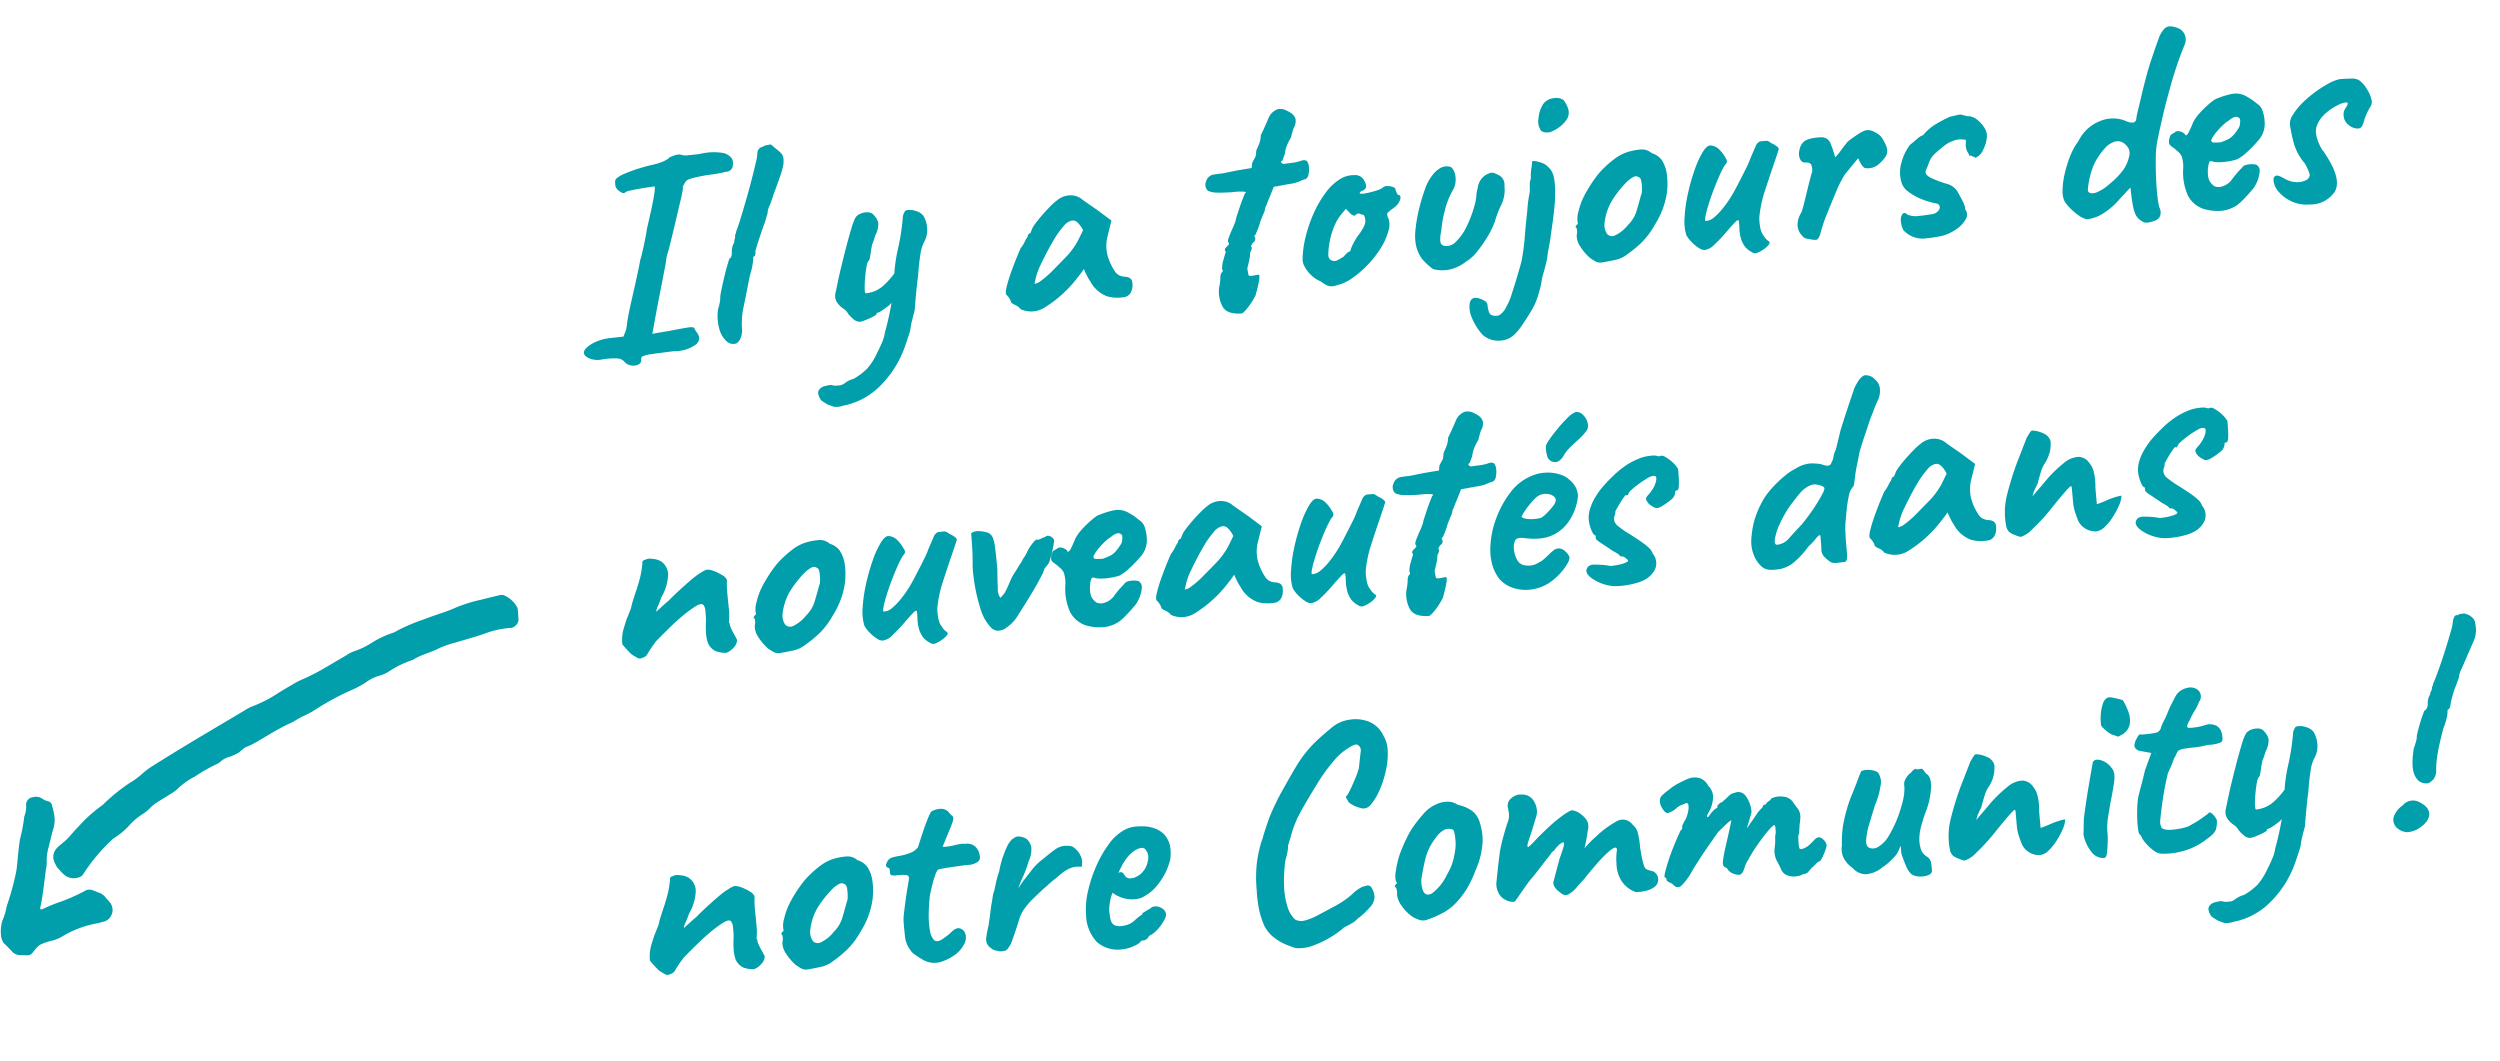 <svg id="txt_com_fr" xmlns="http://www.w3.org/2000/svg" width="275.457" height="116.944" viewBox="0 0 275.457 116.944">
  <path id="Pfad_1500" data-name="Pfad 1500" d="M5.792,1.312A1.075,1.075,0,0,0,5.024.864,7.88,7.88,0,0,0,3.36.832,2.307,2.307,0,0,1,2.432.768,1.857,1.857,0,0,1,1.664.384.518.518,0,0,1,1.44-.128q.032-.384.9-.832a5.128,5.128,0,0,1,2.24-.48L5.92-1.472l.32-.64a5.023,5.023,0,0,0,.208-.768q.08-.416.3-1.152.128-.448.384-1.248T7.68-6.992q.288-.912.512-1.648T8.48-9.664q.128-.288.352-.976t.432-1.408q.208-.72.272-1.04.832-2.528,1.088-3.536t.128-1.04q-.128,0-.608.032t-1.056.08q-.576.048-1.024.112a1.767,1.767,0,0,0-.544.128q-.16.224-.544-.08a1.318,1.318,0,0,1-.48-.624,2.318,2.318,0,0,1,0-.544.445.445,0,0,1,.192-.352,3.153,3.153,0,0,1,.928-.432A14.531,14.531,0,0,1,9.2-19.776q.88-.192,1.616-.288A5.688,5.688,0,0,0,11.9-20.3a2.719,2.719,0,0,0,.864-.432q.288-.1.56-.16a1.638,1.638,0,0,1,.56-.032,1.759,1.759,0,0,0,.88.16q.624,0,1.328-.032a6.372,6.372,0,0,1,2.512.112,1.632,1.632,0,0,1,.944.72,1.327,1.327,0,0,1-.064,1.008.751.751,0,0,1-.768.368,6.834,6.834,0,0,1-.8.112q-.512.048-1.344.08-2.112.192-2.272.448a1.462,1.462,0,0,0-.208.256,3.112,3.112,0,0,1-.208.288,2.346,2.346,0,0,1-.144.752q-.176.624-.432,1.328-.128.416-.384,1.184L12.4-12.56q-.272.816-.5,1.472t-.32.88a3.569,3.569,0,0,0-.208.624q-.08.336-.112.5-.448,1.568-.752,2.624t-.528,1.84q-.224.784-.416,1.5T9.12-1.5l.544-.048q.544-.048,1.376-.112,1.5-.16,2.048-.192t.64.08a1.261,1.261,0,0,1,.192.4q.64.864-.08,1.44a4,4,0,0,1-2.512.544Q9.664.672,8.88.72A3.814,3.814,0,0,0,7.872.864a.329.329,0,0,0-.224.32q.032.512-.624.624A1.345,1.345,0,0,1,5.792,1.312Zm12.48-.96A1.058,1.058,0,0,1,17.184.016a2.853,2.853,0,0,1-.672-1.456,5.254,5.254,0,0,1,.064-2.144,5.7,5.7,0,0,0,.256-.752,2.474,2.474,0,0,0,.1-.592q.064-.32.256-.944t.416-1.3q.224-.672.432-1.2t.272-.656q.128,0,.224-.224a1.129,1.129,0,0,0,.1-.448,1.765,1.765,0,0,1,.112-.576,1.215,1.215,0,0,1,.24-.448,1.044,1.044,0,0,1,.08-.368.994.994,0,0,0,.08-.336.48.48,0,0,1,.08-.256.48.48,0,0,0,.08-.256q.224-.416.592-1.328t.8-2.032q.432-1.12.816-2.208t.624-1.84a4.857,4.857,0,0,0,.24-.912.725.725,0,0,1,.192-.48.576.576,0,0,1,.448-.224.857.857,0,0,1,.448-.144,4.317,4.317,0,0,1,.48-.048l.128.128.384.384a4.54,4.54,0,0,1,.5.512,1.018,1.018,0,0,1,.24.672,2.843,2.843,0,0,1-.112.8,9.138,9.138,0,0,1-.4,1.04q-.288.656-.9,1.936-.256.64-.544,1.2a2.5,2.5,0,0,0-.288.688,1.084,1.084,0,0,1-.112.384q-.112.256-.24.64-.128.256-.352.752t-.464,1.056q-.24.56-.4.96a2.484,2.484,0,0,0-.16.464,2.062,2.062,0,0,1-.016.256.45.45,0,0,1-.144.256q-.128,0-.144.176l-.016.176a7.605,7.605,0,0,1-.512,1.7q-.512,1.76-.944,3.232a8.888,8.888,0,0,0-.432,2.368,2.4,2.4,0,0,1-.24,1.184A1.318,1.318,0,0,1,18.272.352ZM29.344,8.224a2.113,2.113,0,0,1-.96.032q-.256-.1-.7-.32-.352-.256-.512-.384a.8.8,0,0,1-.224-.256q-.32-.672-.1-.992a.981.981,0,0,1,.656-.4,4.206,4.206,0,0,1,.752-.08,1.611,1.611,0,0,0,.752.128,1.05,1.05,0,0,0,.656-.128l.3-.176a2.6,2.6,0,0,1,.816-.272A7.273,7.273,0,0,0,32.352,4.4a6.964,6.964,0,0,0,1.28-1.68q.288-.448.608-1.04A4.526,4.526,0,0,0,34.688.512q.256-.64.592-1.728t.592-2.16a10.246,10.246,0,0,0,.288-1.616A17.18,17.18,0,0,1,36.9-8.464a25.293,25.293,0,0,0,.864-3.568,1.8,1.8,0,0,1,.288-.528.716.716,0,0,1,.416-.08,2.153,2.153,0,0,1,.832.208,1.516,1.516,0,0,1,.7.56,2.89,2.89,0,0,1,.3,1.424,2.552,2.552,0,0,1-.432,1.424,4.285,4.285,0,0,0-.56,1.392q-.24.944-.464,2.352-.16.7-.336,1.648t-.368,2.1q-.128.32-.352.976A7,7,0,0,0,37.5.48a4.655,4.655,0,0,1-.192.512q-.16.384-.32.752t-.224.5a11.434,11.434,0,0,1-3.536,4.48A7.841,7.841,0,0,1,29.344,8.224ZM32.032-.832a1.033,1.033,0,0,1-.72-.384,3.528,3.528,0,0,1-.5-.608,1.55,1.55,0,0,0-.48-.608,2.786,2.786,0,0,1-.608-.7A1.36,1.36,0,0,1,29.6-4.16q.128-.416.384-1.264t.608-1.888q.352-1.04.72-2.064T32-11.2a6.073,6.073,0,0,1,.544-1.12,1.156,1.156,0,0,1,.608-.384,1.842,1.842,0,0,1,.832-.064.81.81,0,0,1,.608.384,1.755,1.755,0,0,1,.4.88,2.7,2.7,0,0,1-.464,1.36q-.128.352-.32.752a1.669,1.669,0,0,0-.192.528,2.95,2.95,0,0,0-.112.432q-.08.368-.176.688t-.192.32a1.745,1.745,0,0,0-.272.672q-.144.544-.256,1.2A11.268,11.268,0,0,0,32.864-4.4q-.032.5.1.5a3.4,3.4,0,0,0,1.92-.624,8.872,8.872,0,0,0,2.016-2.1l.288,3.008q-.448.224-.832.464a3.962,3.962,0,0,0-.7.56,1.872,1.872,0,0,1-.448.352q-.352.224-.688.4a1.369,1.369,0,0,1-.432.176L34-1.648q-.08.016-.08.144,0,.064-.416.24a7.51,7.51,0,0,1-.864.3A2.757,2.757,0,0,1,32.032-.832Zm17.76.16a1.4,1.4,0,0,0-.56-.512Q48.8-1.44,48.8-1.568a1,1,0,0,0-.144-.4,1.706,1.706,0,0,0-.272-.4q-.16-.192.1-.944a18.425,18.425,0,0,1,.768-1.84q.512-1.088,1.12-2.208a3.672,3.672,0,0,0,.512-.672,3.419,3.419,0,0,1,.384-.544.363.363,0,0,1,.1-.24.288.288,0,0,1,.224-.112l.256-.512a3.428,3.428,0,0,1,.4-.512q.336-.384.816-.848t.976-.88a6.836,6.836,0,0,1,.816-.608A2.285,2.285,0,0,1,56.24-12.7a2.042,2.042,0,0,1,1.232.448q.1.1.432.384t.768.64q.432.352.752.64l1.184,1.056-.544,1.6a4.321,4.321,0,0,0-.208,2.24,6.214,6.214,0,0,0,.592,1.664,1.31,1.31,0,0,0,.432.544,1.638,1.638,0,0,0,.72.256,1.038,1.038,0,0,1,.48.192.586.586,0,0,1,.224.512,1.765,1.765,0,0,1-.272,1.1,1.037,1.037,0,0,1-.592.4,4.279,4.279,0,0,1-2.016-.224A3.524,3.524,0,0,1,57.7-3.072a4.34,4.34,0,0,1-.336-.72,5.452,5.452,0,0,1-.24-.688q-.128.16-.336.4t-.4.432A13.46,13.46,0,0,1,52.5-.656,2.774,2.774,0,0,1,49.792-.672Zm1.76-2.656a1.306,1.306,0,0,0,.7-.24,10.6,10.6,0,0,0,1.28-.912q1.088-.928,1.792-1.536A8.5,8.5,0,0,0,56.7-7.584l.7-1.152a2.9,2.9,0,0,0-.576-.96.782.782,0,0,0-.512-.224,1.619,1.619,0,0,0-.992.528,10.017,10.017,0,0,0-1.3,1.536q-.72,1.008-1.616,2.512a7.376,7.376,0,0,0-.64,1.36ZM74.016,1.92q-1.568-.032-2-.88a3.491,3.491,0,0,1-.24-2.128,5.453,5.453,0,0,0,.24-1.1q.048-.5.272-.624l.048-.1a.157.157,0,0,0-.048-.192,3.431,3.431,0,0,1,.288-1.152q.064-.192.176-.464l.112-.272q-.16-.256,0-.416t.336-.3a.209.209,0,0,0,.016-.336q-.064-.128.16-.592t.512-.976a5.047,5.047,0,0,0,.384-.8,2.269,2.269,0,0,1,.16-.448q.16-.384.384-.9t.432-.928l.272-.544q.32-.16-.256-.224a7.584,7.584,0,0,0-1.216-.032q-.992-.032-1.584-.1a2.451,2.451,0,0,1-.976-.288.929.929,0,0,1-.1-1.072,1.026,1.026,0,0,1,.928-.656q.416-.032.656-.032a5.649,5.649,0,0,0,.64-.048q.4-.048,1.264-.144l1.632-.128.1-.544q.256-.416.352-.544a.706.706,0,0,0,.128-.272q.032-.144.1-.528l.288-.528a2.973,2.973,0,0,0,.352-1.1q.384-.64.672-1.168t.352-.656a1.708,1.708,0,0,1,1.072-.864,1.456,1.456,0,0,1,1.008.256,2.743,2.743,0,0,1,.544.4,1.057,1.057,0,0,1,.32.608,1.451,1.451,0,0,1-.288.944q-.064.128-.192.464t-.192.56a4.475,4.475,0,0,0-.464.72,3.39,3.39,0,0,0-.368,1.008q-.256.544-.32.672a.205.205,0,0,1-.192.128.337.337,0,0,0,.384.3l1.056-.048a4.581,4.581,0,0,0,.848-.144.729.729,0,0,1,.56.08,1.2,1.2,0,0,1,.176.656,2.416,2.416,0,0,1-.112.832.743.743,0,0,1-.352.5,2.587,2.587,0,0,0-.656.176,4.282,4.282,0,0,1-1.232.208l-1.7.16-.544,1.088q-.224.416-.384.752a1.941,1.941,0,0,1-.224.4,1.4,1.4,0,0,1-.208.576q-.208.384-.432.832a7.112,7.112,0,0,1-.432.992l-.24.448q-.128,0-.128.192a.438.438,0,0,1-.1.576.828.828,0,0,0-.272.272l-.112.176a.27.27,0,0,1,.048.32,3.772,3.772,0,0,1-.208.416,2.8,2.8,0,0,1-.144.736q-.144.48-.3.9a6.982,6.982,0,0,0,.064.736q.032.16.16.128a1.544,1.544,0,0,0,.448,0q.288-.032.416-.032.48-.224-.448,2.24a8.452,8.452,0,0,1-1.024,1.328Q74.176,1.92,74.016,1.92ZM84.672-.256a1.428,1.428,0,0,1-1.008-.08,4.754,4.754,0,0,1-.688-.528,3.117,3.117,0,0,1-.928-.72,3.665,3.665,0,0,1-.64-.976,1.7,1.7,0,0,1-.192-.8,10.774,10.774,0,0,1,.528-2.432,15.036,15.036,0,0,1,1.12-2.56,11.839,11.839,0,0,1,1.568-2.224A5.606,5.606,0,0,1,86.336-12a2.963,2.963,0,0,1,1.376-.192,1.1,1.1,0,0,1,.992.608q.48.928-.224,1.184a.44.44,0,0,0-.224.08.239.239,0,0,0-.128.208,1.845,1.845,0,0,0,.7.016A7.614,7.614,0,0,0,90-10.288a2.132,2.132,0,0,0,.784-.3.737.737,0,0,1,.288-.1,4.2,4.2,0,0,1,.48.064q.544.16.544.384a1.369,1.369,0,0,0,.1.4q.1.272.224.272.224.032.112.448a1.743,1.743,0,0,1-.752.864q-.608.384-.752.5t-.048.464a2.065,2.065,0,0,1-.032,1.472,6.719,6.719,0,0,1-.96,1.792A11,11,0,0,1,88.4-2.288,11.183,11.183,0,0,1,86.512-.912,4.806,4.806,0,0,1,84.672-.256Zm.1-2.688a1.342,1.342,0,0,0,.448-.144q.32-.144.512-.24.128-.128.336-.3A.951.951,0,0,1,86.4-3.84a.148.148,0,0,0,.16-.112,3.519,3.519,0,0,1,.224-.48,8.3,8.3,0,0,1,.768-1.1,4.82,4.82,0,0,0,.832-1.136,1.3,1.3,0,0,0,.032-.944.211.211,0,0,0-.176-.16,1.414,1.414,0,0,1-.368-.16.525.525,0,0,0-.432.144q-.112.144-.464-.144l-.512-.64-.544.544a5.171,5.171,0,0,0-.912,1.28,8.142,8.142,0,0,0-.624,1.568A8.694,8.694,0,0,0,84.1-3.776a.75.75,0,0,0,.16.64A.924.924,0,0,0,84.768-2.944ZM95.456-1.12A8.04,8.04,0,0,1,94.4-2.256a3.906,3.906,0,0,1-.608-1.84,5.774,5.774,0,0,1,.128-1.6,15.949,15.949,0,0,1,.576-2.16,20.432,20.432,0,0,1,.832-2.1,5.017,5.017,0,0,1,.9-1.408,2.793,2.793,0,0,1,.976-.768,1.389,1.389,0,0,1,1.232,0,1.767,1.767,0,0,1,.368,1.136,2.338,2.338,0,0,1-.368,1.328,8.339,8.339,0,0,0-1.1,2.16,12.908,12.908,0,0,0-.624,2.32,3.315,3.315,0,0,0-.192,1.136.518.518,0,0,0,.448.5A1.427,1.427,0,0,0,98.224-3.9a5.812,5.812,0,0,0,1.28-1.5,12.505,12.505,0,0,0,1.1-2.272,4.982,4.982,0,0,0,.3-1.056,4.273,4.273,0,0,1,.24-.9,1.982,1.982,0,0,1,.56-1.008,1.815,1.815,0,0,1,.848-.464.755.755,0,0,1,.672.1,2.38,2.38,0,0,1,.608.416,1.191,1.191,0,0,1,.256,1.024,3.774,3.774,0,0,1-.512,2.016,10.36,10.36,0,0,0-.864,1.76,8.723,8.723,0,0,1-.928,1.568,13.785,13.785,0,0,1-1.36,1.632A4.311,4.311,0,0,1,99.1-1.6a4.317,4.317,0,0,1-1.824.688A3.947,3.947,0,0,1,95.456-1.12Zm8.48,7.808a2.4,2.4,0,0,1-1.808.688,2.551,2.551,0,0,1-1.872-.816,6.514,6.514,0,0,1-1.008-1.968,2.988,2.988,0,0,1-.112-1.552q.16-.608.672-.608a1.329,1.329,0,0,1,.464.128,2.63,2.63,0,0,1,.56.32.554.554,0,0,1,.256.448,3.186,3.186,0,0,0,.1.832.564.564,0,0,0,.512.416.831.831,0,0,0,.72-.08,2.174,2.174,0,0,0,.72-.784,6.371,6.371,0,0,0,.7-1.312q.384-.9.768-1.872t.608-1.584a22.548,22.548,0,0,0,.608-2.672q.224-1.36.544-2.928a12.077,12.077,0,0,1,.3-1.488,4.535,4.535,0,0,0,.176-.752q0-.128.032-.528a1.94,1.94,0,0,1,.192-.72,4.776,4.776,0,0,1,.144-1.088,5.1,5.1,0,0,0,.144-.736q.1-.1.4-.016a3.67,3.67,0,0,1,.64.24,1.81,1.81,0,0,1,.5.32,3.226,3.226,0,0,1,.448.56,2.412,2.412,0,0,1,.272.96,9.178,9.178,0,0,1-.08,2,6.242,6.242,0,0,1-.1.784q-.1.592-.256,1.328t-.32,1.424q-.16.688-.256,1.136-.128.48-.288,1.056a7.593,7.593,0,0,0-.192.8,5.973,5.973,0,0,1-.224.752q-.192.56-.4,1.1a4.253,4.253,0,0,0-.24.768q-.032.128-.176.608a13.367,13.367,0,0,1-.592,1.472,6.428,6.428,0,0,1-.672,1.1q-.512.72-1.056,1.376A6.365,6.365,0,0,1,103.936,6.688Zm4.736-21.92a1.661,1.661,0,0,1-.208-1.344,3.469,3.469,0,0,1,.656-1.6,1.627,1.627,0,0,1,1.136-.544,1.488,1.488,0,0,1,1.136.288,2.949,2.949,0,0,1,.448,1.088,1.387,1.387,0,0,1-.256,1.056,3.707,3.707,0,0,1-1.648,1.152A1.312,1.312,0,0,1,108.672-15.232ZM114.048-.224a1.17,1.17,0,0,1-.656-.16q-.24-.16-.592-.448a5.692,5.692,0,0,1-.976-1.376,2.1,2.1,0,0,1-.272-1.28,1.181,1.181,0,0,0,.08-.5l-.016-.24q-.16-.16-.1-.208a.5.5,0,0,0,.128-.176q.192,0,.128-.352a2.658,2.658,0,0,1,.208-1.1,7.172,7.172,0,0,1,.752-1.616q.192-.32.576-.848t.848-1.056a7.9,7.9,0,0,1,.848-.848A12.054,12.054,0,0,1,116.5-11.52a4.7,4.7,0,0,1,1.392-.576,6.55,6.55,0,0,1,1.456-.16,1.614,1.614,0,0,1,1.232.512,2.085,2.085,0,0,1,1.04.864,3.735,3.735,0,0,1,.4,1.408,7.978,7.978,0,0,1-.192,2.352A9.083,9.083,0,0,1,120.256-3.9a9.029,9.029,0,0,1-1.568,1.792,12.578,12.578,0,0,1-1.7,1.184,3.307,3.307,0,0,1-1.44.544Q114.784-.288,114.048-.224Zm3.264-3.9a3.6,3.6,0,0,0,1.008-1.344q.3-.736.656-1.728a1.494,1.494,0,0,0,.176-.64,4.869,4.869,0,0,0,.016-.88q-.032-.432-.224-.5a.562.562,0,0,0-.576-.112,3.639,3.639,0,0,0-.736.432,12.129,12.129,0,0,0-1.776,1.84,6.116,6.116,0,0,0-1.136,2.544,1.762,1.762,0,0,0,.176,1.2.736.736,0,0,0,.9.224A4.036,4.036,0,0,0,117.312-4.128Zm13.92,4.32a.582.582,0,0,1-.592-.1,2.784,2.784,0,0,1-.72-.672,3.342,3.342,0,0,1-.336-.784,4.778,4.778,0,0,1-.112-1.2q.032-.64.016-.88t-.288-.032q-.272.208-1.072.976a16.539,16.539,0,0,1-1.52,1.36,1.909,1.909,0,0,1-1.168.528,1.159,1.159,0,0,1-.608-.288,4.24,4.24,0,0,1-.736-.72,3.383,3.383,0,0,1-.512-.816,5.278,5.278,0,0,1-.016-1.984,16.381,16.381,0,0,1,.592-2.544,22.078,22.078,0,0,1,.944-2.5,10.64,10.64,0,0,1,1.056-1.888q.528-.72.912-.688a1.446,1.446,0,0,1,.944.528,3.688,3.688,0,0,1,.624,1.008.67.67,0,0,1,.112.384.69.69,0,0,1-.272.384,10.068,10.068,0,0,0-.688,1.1q-.4.72-.8,1.552t-.7,1.584a11.048,11.048,0,0,0-.432,1.232q-.128.48,0,.48a1.541,1.541,0,0,0,.832-.24,6.624,6.624,0,0,0,.96-.784,12.4,12.4,0,0,0,1.184-1.36q.512-.688,1.056-1.584.416-.64.88-1.408a9.006,9.006,0,0,0,.592-1.088l.672-1.248a.963.963,0,0,1,.544-.512h.736a.917.917,0,0,1,.448.288,2.837,2.837,0,0,1,.528.352q.272.224.272.384-.128.32-.4.944t-.4.912q-.608,1.376-1.168,2.7a13.119,13.119,0,0,0-.816,2.7,4.728,4.728,0,0,0-.016,1.04,2.494,2.494,0,0,0,.176.848q.1.192.24.432a1.556,1.556,0,0,0,.336.4q.288.192-.016.48a2.87,2.87,0,0,1-.736.5A2.03,2.03,0,0,1,131.232.192Zm6.624-.864a.956.956,0,0,1-.4-.032q-.3-.064-.608-.16a1.121,1.121,0,0,1-.368-.16,3.324,3.324,0,0,1-.352-.464,1.714,1.714,0,0,1-.24-.912,2.464,2.464,0,0,1,.528-1.376,8.79,8.79,0,0,0,.384-.96q.224-.64.464-1.36t.448-1.3q.208-.576.3-.8a1.559,1.559,0,0,0-.048-.784q-.112-.24-.56-.272a.6.6,0,0,1-.5-.224,1.341,1.341,0,0,1-.176-.8,2.415,2.415,0,0,1,.24-.784,1.56,1.56,0,0,1,.5-.56,2.571,2.571,0,0,1,.816-.224,5.008,5.008,0,0,1,.976-.032,1.039,1.039,0,0,1,.672.224.967.967,0,0,1,.368.56,8.238,8.238,0,0,1,.24.88q.1.448.128.672a5.683,5.683,0,0,0,.72-.72q.4-.464.816-.88a11.843,11.843,0,0,1,1.216-.72,2.629,2.629,0,0,1,1.024-.368,1.681,1.681,0,0,1,.864.336,1.839,1.839,0,0,1,.64.592,4.18,4.18,0,0,1,.464,1.136,1.157,1.157,0,0,1-.208,1.04,3.988,3.988,0,0,1-.9.816,1.845,1.845,0,0,1-1.44.24q-.192-.064-.4-.48a2.519,2.519,0,0,1-.24-.608q0-.1-.272.176t-.64.656q-.368.384-.688.7a11.415,11.415,0,0,0-1.152,1.824q-.608,1.152-1.44,2.784a15.636,15.636,0,0,0-.64,1.52Q138.144-.768,137.856-.672Zm12.128.9a2.892,2.892,0,0,1-2.5-1.088,2.388,2.388,0,0,1-.208-1.04,1.155,1.155,0,0,1,.24-.768q.224-.24.544.112a2.27,2.27,0,0,0,1.184.256q.384,0,.688-.016t.72-.048a1.1,1.1,0,0,0,.944-.448.457.457,0,0,0-.112-.64h.032a8.628,8.628,0,0,1-1.7-.64,6.116,6.116,0,0,1-1.408-.944,1.985,1.985,0,0,1-.672-1.008,3.818,3.818,0,0,1,.128-2.176,5.7,5.7,0,0,1,1.12-1.952q.288-.192.8-.56a2.112,2.112,0,0,1,.736-.4v.032a5.2,5.2,0,0,1,1.376-1.04A13.154,13.154,0,0,1,153.7-12.9l.512-.064a4.156,4.156,0,0,1,.672-.064q-.032,0,.16.064t.32.1a.852.852,0,0,0,.384.1,1.654,1.654,0,0,1,.88.464,3.337,3.337,0,0,1,.7.928,1.627,1.627,0,0,1,.208.976,3.64,3.64,0,0,1-.544,1.456,1.572,1.572,0,0,1-.96.816q.064-.032-.128-.128t-.352-.192l-.128.064-.016-.1a.818.818,0,0,0-.08-.224,1.528,1.528,0,0,1-.176-.48,2.035,2.035,0,0,1-.016-.576,1.047,1.047,0,0,0,.032-.416q-.032-.064-.384-.1a2.209,2.209,0,0,0-1.056.08,3.433,3.433,0,0,0-1.184.592,10.155,10.155,0,0,0-.944.672,2.443,2.443,0,0,0-.464.5,4.441,4.441,0,0,0-.352.688q-.128.224-.224.4a.7.7,0,0,0-.1.336q0,.32.544.656a11.925,11.925,0,0,0,1.632.784,1.97,1.97,0,0,1,1.136.96q.272.608.5,1.152a2.44,2.44,0,0,1,.144.464q.08.336.016.4a.184.184,0,0,1,.064.128V-2.5a.944.944,0,0,1-.08,1.008,3.152,3.152,0,0,1-1.04.96,5.06,5.06,0,0,1-1.6.624h.032q-.48.064-.944.1T149.984.224Zm24.544.384A.952.952,0,0,1,173.712.4a1.759,1.759,0,0,1-.56-.656,3.944,3.944,0,0,1-.24-.976q-.048-.464-.08-1.072L172.8-3.392l-1.312,1.184a7.847,7.847,0,0,1-2.032,1.456,4.17,4.17,0,0,1-1.712.432,2.054,2.054,0,0,1-.848-.464,5.93,5.93,0,0,1-.9-.9,4.893,4.893,0,0,1-.56-.816,2.591,2.591,0,0,1-.112-1.248,8.778,8.778,0,0,1,.384-1.76,12.979,12.979,0,0,1,.768-1.888,7.1,7.1,0,0,1,1.072-1.6,4.452,4.452,0,0,1,2.624-2,3.684,3.684,0,0,1,2.784.272,1.4,1.4,0,0,0,.832.224.457.457,0,0,0,.32-.416q.128-.512.288-.96t.448-1.344q.8-2.432,1.392-3.808t1.072-2.4a3.008,3.008,0,0,1,.7-1.024.856.856,0,0,1,.608-.256,2.124,2.124,0,0,1,.88.256,1.265,1.265,0,0,1,.688.7,1.315,1.315,0,0,1,.112.608,1.574,1.574,0,0,1-.208.672q-.416.768-.976,2.032T178-13.664q-.56,1.5-1.04,2.976t-.8,2.592a11.444,11.444,0,0,0-.3,1.792q-.112,1.088-.16,2.224t-.016,2.016a7.143,7.143,0,0,0,.1,1.136,1.217,1.217,0,0,1,0,.96.952.952,0,0,1-.544.432A3.3,3.3,0,0,1,174.528.608Zm-5.28-3.872a3.976,3.976,0,0,0,.8-.384q.352-.224.832-.576a8.149,8.149,0,0,0,1.392-1.28,4.2,4.2,0,0,0,.688-1.344,1.179,1.179,0,0,0,.016-.832,1.889,1.889,0,0,0-.5-.672,1.193,1.193,0,0,0-.9-.24,2.308,2.308,0,0,0-1.248.688,7,7,0,0,0-1.312,1.632,8.894,8.894,0,0,0-.9,2.656.363.363,0,0,0,.224.448A1.278,1.278,0,0,0,169.248-3.264Zm11.52,2.976a3.018,3.018,0,0,1-1.728-1.664,6.225,6.225,0,0,1-.256-3.072,3.755,3.755,0,0,0-.064-1.328,1.752,1.752,0,0,0-.48-.656,3.574,3.574,0,0,0-.448-.432q-.352-.3-.32-.464a1.164,1.164,0,0,1,.1-.56q.128-.336.224-.368.224-.1.464-.224a.418.418,0,0,1,.368-.064.94.94,0,0,1,.4.16q.272.16.272.288.128.224.4-.192a10.749,10.749,0,0,0,.592-1.056,4.783,4.783,0,0,1,.8-.96,11.3,11.3,0,0,1,.976-.816,7.57,7.57,0,0,1,.848-.56q.16-.064.624-.192a8.748,8.748,0,0,1,.976-.208,3.013,3.013,0,0,1,.768-.048,2.382,2.382,0,0,1,1.216.48,6.115,6.115,0,0,1,.992.832,1.431,1.431,0,0,1,.56.88,4.281,4.281,0,0,1,.112,1.232,2.724,2.724,0,0,1-.256,1.088,2.622,2.622,0,0,1-.672.9,12.833,12.833,0,0,1-1.264,1.1,5.257,5.257,0,0,1-1.168.72,7.1,7.1,0,0,1-.992.144,5.989,5.989,0,0,1-1.072,0,2.181,2.181,0,0,1-.688-.144.248.248,0,0,0-.368.08,3.051,3.051,0,0,0-.24,1.1,2.239,2.239,0,0,0,.016.608,1.535,1.535,0,0,0,.112.384,1.97,1.97,0,0,0,.448.56,1.206,1.206,0,0,0,.832.112,2.027,2.027,0,0,0,1.232-.752,10.66,10.66,0,0,1,1.136-1.1.765.765,0,0,1,.56-.3,2.417,2.417,0,0,1,1.04.08.742.742,0,0,1,.336.7,3.579,3.579,0,0,1-.528,1.408,2.585,2.585,0,0,1-.528.656q-.432.432-.928.864a6.191,6.191,0,0,1-.816.624,3.712,3.712,0,0,1-1.888.48A5.326,5.326,0,0,1,180.768-.288Zm2.368-7.2a8.435,8.435,0,0,0,.816-.256,2.113,2.113,0,0,0,.656-.416,5.593,5.593,0,0,0,.736-.864,2.238,2.238,0,0,0,.144-.608q.016-.256-.048-.32a.555.555,0,0,0-.56-.176,2.018,2.018,0,0,0-.656.336,3.333,3.333,0,0,0-.624.4,7.529,7.529,0,0,0-.768.672,4.879,4.879,0,0,0-.576.672q-.208.3-.08.368-.064.128.368.16T183.136-7.488ZM192.32.192a3.835,3.835,0,0,1-1.872-.464,4.137,4.137,0,0,1-1.36-1.152,2.244,2.244,0,0,1-.512-1.328.626.626,0,0,1,.112-.416.423.423,0,0,1,.336-.128,1.342,1.342,0,0,1,.384.16,5.271,5.271,0,0,1,.448.288,2.7,2.7,0,0,0,1.12.448,2.15,2.15,0,0,0,1.088-.08.738.738,0,0,0,.544-.56,2.467,2.467,0,0,0-.128-.544,5.213,5.213,0,0,0-.32-.8,5.972,5.972,0,0,1-.992-2.256,18.353,18.353,0,0,1-.256-2.16,1.758,1.758,0,0,1,.416-1.008,7.483,7.483,0,0,1,1.024-1.1A12.444,12.444,0,0,1,193.84-12a12.582,12.582,0,0,1,1.616-.864,4.92,4.92,0,0,1,1.344-.416q.576,0,1.232.048a1.61,1.61,0,0,1,.88.24,3.212,3.212,0,0,1,.832,1.152,3.255,3.255,0,0,1,.384,1.344,1.132,1.132,0,0,1-.272.624,5.529,5.529,0,0,0-.5.816,3.3,3.3,0,0,0-.224.48,5.334,5.334,0,0,1-.224.512.576.576,0,0,1-.688.368,1.62,1.62,0,0,1-.912-.512,1.408,1.408,0,0,1-.416-1.008,1.273,1.273,0,0,1,.288-.832,1.1,1.1,0,0,0,.288-.48.1.1,0,0,0-.064-.1.549.549,0,0,0-.224-.032,2.487,2.487,0,0,0-.72.176,6.074,6.074,0,0,0-1.04.5,4.939,4.939,0,0,0-.992.768,3.555,3.555,0,0,0-.528.752,1.813,1.813,0,0,0-.208.848,3.716,3.716,0,0,0,.176,1.04,4.5,4.5,0,0,0,.4.976,1.745,1.745,0,0,1,.208.336q.144.272.336.656,1.184,2.432.4,3.616A3.22,3.22,0,0,1,192.32.192ZM14.176,34.232a3.166,3.166,0,0,1-1.168-.3,1.75,1.75,0,0,1-.752-.976,3.937,3.937,0,0,1-.112-1.072q.016-.56.08-1.088a7.729,7.729,0,0,0,.064-.912v-.608q-.064-.48-.24-.592t-.592.048A11.481,11.481,0,0,0,10,29.576q-.784.528-1.632,1.216T6.624,32.248A13.167,13.167,0,0,0,5.584,33.5a.905.905,0,0,1-.688.48.515.515,0,0,1-.544-.064q-.288-.192-.608-.448-.224-.256-.528-.656a4.62,4.62,0,0,1-.368-.528,4.542,4.542,0,0,1,.336-1.792q.176-.448.432-1.024.128-.224.24-.464t.272-.528A9.489,9.489,0,0,1,4.5,27.448q.24-.576.464-1.088.352-.832.544-1.44a10.739,10.739,0,0,0,.32-1.312.227.227,0,0,1,.032-.192.286.286,0,0,1,.192-.16h.064a1.2,1.2,0,0,1,.848-.048,2.1,2.1,0,0,1,.944.368,1.8,1.8,0,0,1,.64,1.5,5.428,5.428,0,0,1-.96,2.432q-.224.512-.464.944a1.593,1.593,0,0,0-.24.592l.256-.192q.256-.192.608-.464t.608-.432q.16-.16.7-.592t1.184-.912q.64-.48,1.024-.736a6.427,6.427,0,0,1,.9-.528,2.442,2.442,0,0,1,.672-.272,1.885,1.885,0,0,1,.784.224,5.056,5.056,0,0,1,.864.528,1.155,1.155,0,0,1,.464.56,2.315,2.315,0,0,1-.032.336,2.453,2.453,0,0,0-.032.368q-.032.512-.016,1.232t.016,1.44a5.994,5.994,0,0,1-.128,1.3l.032.048a.627.627,0,0,1,.064.144.121.121,0,0,0-.016.112l.016.08q.064.224.144.448t.208.5q.128.272.288.688a1.272,1.272,0,0,1-.464.816A1.916,1.916,0,0,1,14.176,34.232Zm5.888.544a1.17,1.17,0,0,1-.656-.16q-.24-.16-.592-.448a5.692,5.692,0,0,1-.976-1.376,2.1,2.1,0,0,1-.272-1.28,1.181,1.181,0,0,0,.08-.5l-.016-.24q-.16-.16-.1-.208a.5.5,0,0,0,.128-.176q.192,0,.128-.352a2.658,2.658,0,0,1,.208-1.1,7.172,7.172,0,0,1,.752-1.616q.192-.32.576-.848t.848-1.056a7.9,7.9,0,0,1,.848-.848,12.054,12.054,0,0,1,1.488-1.088A4.7,4.7,0,0,1,23.9,22.9a6.55,6.55,0,0,1,1.456-.16,1.614,1.614,0,0,1,1.232.512,2.085,2.085,0,0,1,1.04.864,3.735,3.735,0,0,1,.4,1.408,7.978,7.978,0,0,1-.192,2.352A9.083,9.083,0,0,1,26.272,31.1,9.029,9.029,0,0,1,24.7,32.888a12.578,12.578,0,0,1-1.7,1.184,3.307,3.307,0,0,1-1.44.544Q20.8,34.712,20.064,34.776Zm3.264-3.9a3.6,3.6,0,0,0,1.008-1.344q.3-.736.656-1.728a1.494,1.494,0,0,0,.176-.64,4.87,4.87,0,0,0,.016-.88q-.032-.432-.224-.5a.562.562,0,0,0-.576-.112,3.639,3.639,0,0,0-.736.432,12.129,12.129,0,0,0-1.776,1.84,6.116,6.116,0,0,0-1.136,2.544,1.762,1.762,0,0,0,.176,1.2.736.736,0,0,0,.9.224A4.036,4.036,0,0,0,23.328,30.872Zm13.92,4.32a.582.582,0,0,1-.592-.1,2.784,2.784,0,0,1-.72-.672,3.342,3.342,0,0,1-.336-.784,4.778,4.778,0,0,1-.112-1.2q.032-.64.016-.88t-.288-.032q-.272.208-1.072.976a16.54,16.54,0,0,1-1.52,1.36,1.909,1.909,0,0,1-1.168.528,1.159,1.159,0,0,1-.608-.288,4.239,4.239,0,0,1-.736-.72,3.382,3.382,0,0,1-.512-.816,5.278,5.278,0,0,1-.016-1.984,16.381,16.381,0,0,1,.592-2.544,22.077,22.077,0,0,1,.944-2.5,10.64,10.64,0,0,1,1.056-1.888q.528-.72.912-.688a1.446,1.446,0,0,1,.944.528,3.688,3.688,0,0,1,.624,1.008.67.67,0,0,1,.112.384.69.69,0,0,1-.272.384,10.068,10.068,0,0,0-.688,1.1q-.4.72-.8,1.552t-.7,1.584a11.048,11.048,0,0,0-.432,1.232q-.128.48,0,.48a1.541,1.541,0,0,0,.832-.24,6.625,6.625,0,0,0,.96-.784,12.4,12.4,0,0,0,1.184-1.36q.512-.688,1.056-1.584.416-.64.88-1.408a9.005,9.005,0,0,0,.592-1.088l.672-1.248A.963.963,0,0,1,38.592,23h.736a.917.917,0,0,1,.448.288,2.837,2.837,0,0,1,.528.352q.272.224.272.384-.128.32-.4.944t-.4.912q-.608,1.376-1.168,2.7a13.119,13.119,0,0,0-.816,2.7,4.729,4.729,0,0,0-.016,1.04,2.494,2.494,0,0,0,.176.848q.1.192.24.432a1.556,1.556,0,0,0,.336.4q.288.192-.016.48a2.871,2.871,0,0,1-.736.5A2.031,2.031,0,0,1,37.248,35.192Zm7.9-1.024a1.422,1.422,0,0,1-.784.24,1.064,1.064,0,0,1-.816-.336A5.007,5.007,0,0,1,42.5,31.784a19.161,19.161,0,0,1-.448-4.656q.128-1.312.144-2.432t.016-1.248a1.314,1.314,0,0,1,.912-.144,3.4,3.4,0,0,1,.912.24.967.967,0,0,1,.464.48,3.609,3.609,0,0,1,.192,1.136q.048.816.048,2.48-.1,1.28-.128,2.048a2.07,2.07,0,0,0,.064.9,1.966,1.966,0,0,1,.128.24q0,.016.48-.464a7.8,7.8,0,0,0,.56-.928q.3-.576.528-.928.352-.448.656-.864a5.511,5.511,0,0,1,.432-.544,2.352,2.352,0,0,1,.32-.48,2.913,2.913,0,0,0,.32-.448,5.245,5.245,0,0,1,.736-1.008q.384-.4.512-.4.128.1.48-.048a1.606,1.606,0,0,1,.48-.144q.224-.224.608,0a1.4,1.4,0,0,1,.224.208.363.363,0,0,1,.1.24,4.186,4.186,0,0,1-.176.784,11.656,11.656,0,0,1-.416,1.216,1.632,1.632,0,0,1-.4.688l-.1.1-.224.224a4.148,4.148,0,0,1-.432.816q-.368.592-.9,1.344T47.52,31.656q-.544.72-.96,1.264a3.961,3.961,0,0,1-.736.784A4.068,4.068,0,0,1,45.152,34.168Zm8.9.544a3.018,3.018,0,0,1-1.728-1.664,6.225,6.225,0,0,1-.256-3.072A3.755,3.755,0,0,0,52,28.648a1.751,1.751,0,0,0-.48-.656,3.574,3.574,0,0,0-.448-.432q-.352-.3-.32-.464a1.164,1.164,0,0,1,.1-.56q.128-.336.224-.368.224-.1.464-.224a.418.418,0,0,1,.368-.064.94.94,0,0,1,.4.16q.272.16.272.288.128.224.4-.192a10.75,10.75,0,0,0,.592-1.056,4.783,4.783,0,0,1,.8-.96,11.3,11.3,0,0,1,.976-.816,7.57,7.57,0,0,1,.848-.56q.16-.064.624-.192a8.747,8.747,0,0,1,.976-.208,3.013,3.013,0,0,1,.768-.048,2.382,2.382,0,0,1,1.216.48,6.115,6.115,0,0,1,.992.832,1.431,1.431,0,0,1,.56.88,4.282,4.282,0,0,1,.112,1.232,2.724,2.724,0,0,1-.256,1.088,2.622,2.622,0,0,1-.672.9,12.832,12.832,0,0,1-1.264,1.1,5.257,5.257,0,0,1-1.168.72,7.1,7.1,0,0,1-.992.144,5.989,5.989,0,0,1-1.072,0,2.181,2.181,0,0,1-.688-.144.249.249,0,0,0-.368.08,3.051,3.051,0,0,0-.24,1.1,2.239,2.239,0,0,0,.016.608,1.535,1.535,0,0,0,.112.384,1.97,1.97,0,0,0,.448.56,1.206,1.206,0,0,0,.832.112,2.027,2.027,0,0,0,1.232-.752,10.66,10.66,0,0,1,1.136-1.1.765.765,0,0,1,.56-.3,2.417,2.417,0,0,1,1.04.08.742.742,0,0,1,.336.7,3.579,3.579,0,0,1-.528,1.408,2.586,2.586,0,0,1-.528.656q-.432.432-.928.864a6.19,6.19,0,0,1-.816.624,3.712,3.712,0,0,1-1.888.48A5.326,5.326,0,0,1,54.048,34.712Zm2.368-7.2a8.435,8.435,0,0,0,.816-.256,2.113,2.113,0,0,0,.656-.416,5.593,5.593,0,0,0,.736-.864,2.238,2.238,0,0,0,.144-.608q.016-.256-.048-.32a.555.555,0,0,0-.56-.176,2.019,2.019,0,0,0-.656.336,3.333,3.333,0,0,0-.624.4,7.529,7.529,0,0,0-.768.672,4.88,4.88,0,0,0-.576.672q-.208.3-.08.368-.064.128.368.16T56.416,27.512Zm6.944,6.816a1.4,1.4,0,0,0-.56-.512q-.432-.256-.432-.384a1,1,0,0,0-.144-.4,1.706,1.706,0,0,0-.272-.4q-.16-.192.1-.944a18.425,18.425,0,0,1,.768-1.84q.512-1.088,1.12-2.208a3.671,3.671,0,0,0,.512-.672,3.418,3.418,0,0,1,.384-.544.363.363,0,0,1,.1-.24.288.288,0,0,1,.224-.112l.256-.512a3.428,3.428,0,0,1,.4-.512q.336-.384.816-.848t.976-.88a6.836,6.836,0,0,1,.816-.608,2.285,2.285,0,0,1,1.392-.416,2.042,2.042,0,0,1,1.232.448q.1.1.432.384t.768.64q.432.352.752.64l1.184,1.056-.544,1.6a4.321,4.321,0,0,0-.208,2.24,6.213,6.213,0,0,0,.592,1.664,1.31,1.31,0,0,0,.432.544,1.638,1.638,0,0,0,.72.256,1.038,1.038,0,0,1,.48.192.586.586,0,0,1,.224.512,1.765,1.765,0,0,1-.272,1.1,1.037,1.037,0,0,1-.592.4,4.279,4.279,0,0,1-2.016-.224,3.524,3.524,0,0,1-1.728-1.824,4.339,4.339,0,0,1-.336-.72,5.455,5.455,0,0,1-.24-.688q-.128.16-.336.4t-.4.432a13.459,13.459,0,0,1-3.888,2.992A2.774,2.774,0,0,1,63.36,34.328Zm1.76-2.656a1.306,1.306,0,0,0,.7-.24,10.6,10.6,0,0,0,1.28-.912q1.088-.928,1.792-1.536a8.5,8.5,0,0,0,1.376-1.568l.7-1.152a2.9,2.9,0,0,0-.576-.96.782.782,0,0,0-.512-.224,1.619,1.619,0,0,0-.992.528,10.017,10.017,0,0,0-1.3,1.536q-.72,1.008-1.616,2.512a7.375,7.375,0,0,0-.64,1.36Zm19.52,3.52a.582.582,0,0,1-.592-.1,2.784,2.784,0,0,1-.72-.672,3.343,3.343,0,0,1-.336-.784,4.778,4.778,0,0,1-.112-1.2q.032-.64.016-.88t-.288-.032q-.272.208-1.072.976a16.539,16.539,0,0,1-1.52,1.36,1.909,1.909,0,0,1-1.168.528,1.159,1.159,0,0,1-.608-.288,4.239,4.239,0,0,1-.736-.72,3.383,3.383,0,0,1-.512-.816,5.278,5.278,0,0,1-.016-1.984,16.381,16.381,0,0,1,.592-2.544,22.078,22.078,0,0,1,.944-2.5,10.64,10.64,0,0,1,1.056-1.888q.528-.72.912-.688a1.446,1.446,0,0,1,.944.528,3.688,3.688,0,0,1,.624,1.008.67.67,0,0,1,.112.384.69.69,0,0,1-.272.384,10.067,10.067,0,0,0-.688,1.1q-.4.72-.8,1.552t-.7,1.584a11.048,11.048,0,0,0-.432,1.232q-.128.48,0,.48a1.541,1.541,0,0,0,.832-.24,6.624,6.624,0,0,0,.96-.784,12.4,12.4,0,0,0,1.184-1.36q.512-.688,1.056-1.584.416-.64.88-1.408a9.006,9.006,0,0,0,.592-1.088l.672-1.248A.963.963,0,0,1,85.984,23h.736a.917.917,0,0,1,.448.288,2.837,2.837,0,0,1,.528.352q.272.224.272.384-.128.32-.4.944t-.4.912q-.608,1.376-1.168,2.7a13.119,13.119,0,0,0-.816,2.7,4.729,4.729,0,0,0-.016,1.04,2.494,2.494,0,0,0,.176.848q.1.192.24.432a1.557,1.557,0,0,0,.336.4q.288.192-.016.48a2.87,2.87,0,0,1-.736.5A2.031,2.031,0,0,1,84.64,35.192Zm7.04,1.728q-1.568-.032-2-.88a3.491,3.491,0,0,1-.24-2.128,5.453,5.453,0,0,0,.24-1.1q.048-.5.272-.624l.048-.1a.157.157,0,0,0-.048-.192,3.431,3.431,0,0,1,.288-1.152q.064-.192.176-.464l.112-.272q-.16-.256,0-.416t.336-.3a.209.209,0,0,0,.016-.336q-.064-.128.16-.592t.512-.976a5.047,5.047,0,0,0,.384-.8,2.269,2.269,0,0,1,.16-.448q.16-.384.384-.9t.432-.928l.272-.544q.32-.16-.256-.224a7.584,7.584,0,0,0-1.216-.032q-.992-.032-1.584-.1a2.451,2.451,0,0,1-.976-.288.929.929,0,0,1-.1-1.072,1.026,1.026,0,0,1,.928-.656q.416-.032.656-.032a5.649,5.649,0,0,0,.64-.048q.4-.048,1.264-.144l1.632-.128.1-.544q.256-.416.352-.544a.706.706,0,0,0,.128-.272q.032-.144.1-.528l.288-.528a2.973,2.973,0,0,0,.352-1.1q.384-.64.672-1.168t.352-.656a1.708,1.708,0,0,1,1.072-.864,1.456,1.456,0,0,1,1.008.256,2.743,2.743,0,0,1,.544.4,1.057,1.057,0,0,1,.32.608,1.451,1.451,0,0,1-.288.944q-.064.128-.192.464t-.192.56a4.475,4.475,0,0,0-.464.72,3.39,3.39,0,0,0-.368,1.008q-.256.544-.32.672a.205.205,0,0,1-.192.128.337.337,0,0,0,.384.3l1.056-.048a4.581,4.581,0,0,0,.848-.144.729.729,0,0,1,.56.08,1.2,1.2,0,0,1,.176.656,2.416,2.416,0,0,1-.112.832.743.743,0,0,1-.352.5,2.587,2.587,0,0,0-.656.176,4.282,4.282,0,0,1-1.232.208l-1.7.16-.544,1.088q-.224.416-.384.752a1.941,1.941,0,0,1-.224.4,1.4,1.4,0,0,1-.208.576q-.208.384-.432.832a7.112,7.112,0,0,1-.432.992l-.24.448q-.128,0-.128.192a.438.438,0,0,1-.1.576.828.828,0,0,0-.272.272l-.112.176a.27.27,0,0,1,.048.32,3.772,3.772,0,0,1-.208.416,2.8,2.8,0,0,1-.144.736q-.144.48-.3.9a6.983,6.983,0,0,0,.064.736q.032.16.16.128a1.544,1.544,0,0,0,.448,0q.288-.032.416-.032.48-.224-.448,2.24a8.452,8.452,0,0,1-1.024,1.328Q91.84,36.92,91.68,36.92Zm13.664-2.56a4.8,4.8,0,0,1-2.032.624,4.457,4.457,0,0,1-2-.288,3.509,3.509,0,0,1-1.5-1.1,4.457,4.457,0,0,1-.608-1.328,6.063,6.063,0,0,1-.1-2.48,9.831,9.831,0,0,1,.912-2.976,10.8,10.8,0,0,1,1.776-2.656,5.528,5.528,0,0,1,3.216-1.808,5.073,5.073,0,0,1,1.232-.016,4.385,4.385,0,0,1,1.312.368,2.32,2.32,0,0,1,.832.592,2.637,2.637,0,0,1,.672.992,2.382,2.382,0,0,1,.128.928,5.9,5.9,0,0,1-.912,2.208,4.531,4.531,0,0,1-2.1,1.76,4.352,4.352,0,0,1-1.28.288,7.562,7.562,0,0,1-2.016-.192q-.768-.16-1.008.16a2.12,2.12,0,0,0-.208,1.248,3.1,3.1,0,0,0,.272,1.008,1.15,1.15,0,0,0,.784.592,2.324,2.324,0,0,0,1.056.016q.32-.112.8-.336a5.236,5.236,0,0,0,.5-.352l.48-.384a3.843,3.843,0,0,1,.4-.288.753.753,0,0,1,.32-.16,1.628,1.628,0,0,1,.32-.032,1.05,1.05,0,0,1,.672.384,1.806,1.806,0,0,1,.416.672,1.459,1.459,0,0,1-.32.72,6.083,6.083,0,0,1-.848.96A6.836,6.836,0,0,1,105.344,34.36Zm-.416-7.136a3.233,3.233,0,0,0,.656-.448,6.566,6.566,0,0,0,.784-.752,1.136,1.136,0,0,0,.352-.624q0-.352-.464-.608a1.7,1.7,0,0,0-1.2-.1,1.679,1.679,0,0,0-.608.352,7.911,7.911,0,0,0-.7.656,8.348,8.348,0,0,0-.608.7,3.685,3.685,0,0,0-.352.528.948.948,0,0,0,.512.256,3.5,3.5,0,0,0,.848.1A4.075,4.075,0,0,0,104.928,27.224Zm1.632-6.144a.905.905,0,0,1-.384-.672,3.3,3.3,0,0,1-.032-1.024,2.3,2.3,0,0,1,.432-.656q.4-.5.992-1.1a16,16,0,0,1,1.184-1.1,2.734,2.734,0,0,1,.976-.592.987.987,0,0,1,.832.432,1.869,1.869,0,0,1,.416,1.136,1.056,1.056,0,0,1-.32.7,6.078,6.078,0,0,1-.8.72q-.48.368-.976.768a4.91,4.91,0,0,0-.816.816,1.607,1.607,0,0,1-.7.672A.843.843,0,0,1,106.56,21.08Zm4.832,14.112a4.9,4.9,0,0,1-1.584-.944q-.5-.5-.4-.88a.9.9,0,0,1,.224-.352,1.045,1.045,0,0,1,.72-.144,9.426,9.426,0,0,1,1.744.3q.352,0,.7-.032a5.691,5.691,0,0,0,.656-.1,2.085,2.085,0,0,0,.5-.16q.16-.064.1-.176a.9.9,0,0,0-.224-.24.588.588,0,0,0-.288-.208,1.013,1.013,0,0,0-.288-.048.808.808,0,0,0-.272-.32q-.208-.16-.5-.352-.7-.576-1.28-1.024t-.448-.672v-.16q-.224,0-.416-.624a3.9,3.9,0,0,1-.192-1.136,3.25,3.25,0,0,1,.272-1.28,5.809,5.809,0,0,1,.7-1.216,9.54,9.54,0,0,1,.88-1.024q.608-.576,1.3-1.136a9.995,9.995,0,0,1,1.5-1.008,7.779,7.779,0,0,1,1.808-.7,4.916,4.916,0,0,1,1.024-.1,1.632,1.632,0,0,1,.832.16.585.585,0,0,1,.64.08,3.816,3.816,0,0,1,.768.656,3.254,3.254,0,0,1,.576.832q0,.384-.016.944a8.012,8.012,0,0,1-.08.976q-.064.416-.288.416l-.08.016q-.08.016-.08.176a1.109,1.109,0,0,1-.48.736,8.385,8.385,0,0,1-1.152.672q-.544.256-.832.032-.192-.128-.352-.256a1.4,1.4,0,0,1-.288-.32l-.08-.144a.563.563,0,0,1-.08-.272.363.363,0,0,1,.1-.24l.1-.112a4.713,4.713,0,0,0,.688-.768,2.811,2.811,0,0,0,.336-.624,1.389,1.389,0,0,0,.1-.432q0-.192-.08-.24a.757.757,0,0,0-.336-.048,2.22,2.22,0,0,0-.688.256,10.877,10.877,0,0,0-1.1.624,7.031,7.031,0,0,0-.9.656q-.128.224-.176.288a.208.208,0,0,1-.176.064q0-.128-.16.032a4.95,4.95,0,0,0-.384.448q-.224.288-.448.608t-.352.512a1.678,1.678,0,0,1-.144.528.89.89,0,0,0-.08.5,1,1,0,0,0,.32.608q.288.288.832.736,1.12.832,1.68,1.312a5.982,5.982,0,0,1,.784.768,1.462,1.462,0,0,1,.288.576,1.676,1.676,0,0,1,.128,1.712,2.677,2.677,0,0,1-1.28,1.1,4.6,4.6,0,0,1-1.12.3,8.588,8.588,0,0,1-1.68.128A4.028,4.028,0,0,1,111.392,35.192Zm26.432-.224q-.48.032-.88.032a1.266,1.266,0,0,1-.624-.128,3.69,3.69,0,0,1-.752-.768,1.2,1.2,0,0,1-.176-.64q.032-.448.032-.912v-.72q-.128-.128-.512.288a6.619,6.619,0,0,1-.9.8,9.163,9.163,0,0,1-1.76,1.616,3.452,3.452,0,0,1-1.408.576,5.708,5.708,0,0,1-1.28.016,1.519,1.519,0,0,1-1.008-.576,3.3,3.3,0,0,1-.64-1.248,3.947,3.947,0,0,1-.144-1.44,9.881,9.881,0,0,1,.576-2.384,10.73,10.73,0,0,1,1.248-2.256,8.672,8.672,0,0,1,1.04-1.12,12.548,12.548,0,0,1,1.424-1.136,6.44,6.44,0,0,1,1.376-.752,3.523,3.523,0,0,1,1.552-.384,6.045,6.045,0,0,1,1.232.192,1.738,1.738,0,0,0,.72.224.426.426,0,0,0,.4-.32,1.771,1.771,0,0,0,.288-.64,2.49,2.49,0,0,1,.32-.736l.7-2.08q.352-.864.832-1.984t1.088-2.5q.736-1.248,1.264-1.312a1.338,1.338,0,0,1,1.1.576,1.47,1.47,0,0,1,.432.944,2.557,2.557,0,0,1-.3,1.3,8.885,8.885,0,0,0-.48.88q-.256.528-.608,1.232-.352.832-.72,1.664t-.752,1.824q-.128.512-.336,1.184T139.84,25.5q-.1.512-.208.944t-.24.432a2.158,2.158,0,0,0-.48.944,12.668,12.668,0,0,0-.368,1.52q-.144.8-.24,1.312a9.637,9.637,0,0,0-.1,1.072q-.032.688-.032,1.312v.848a3.051,3.051,0,0,1-.08.848Q138.016,34.968,137.824,34.968Zm-7.232-2.528a2,2,0,0,0,1.392-.624q.656-.624,1.456-1.328.48-.48.992-1.072t.944-1.168q.432-.576.688-.992a1.518,1.518,0,0,0,.256-.544q0-.16-.24-.288a2.453,2.453,0,0,0-.56-.208,1.182,1.182,0,0,0-.576-.016,2.911,2.911,0,0,0-1.232.672q-.464.448-1.328,1.408a12.579,12.579,0,0,0-1.376,2.016,5.885,5.885,0,0,0-.624,1.552Q130.272,32.44,130.592,32.44Zm11.68,1.888a1.4,1.4,0,0,0-.56-.512q-.432-.256-.432-.384a1,1,0,0,0-.144-.4,1.7,1.7,0,0,0-.272-.4q-.16-.192.1-.944a18.428,18.428,0,0,1,.768-1.84q.512-1.088,1.12-2.208a3.672,3.672,0,0,0,.512-.672,3.418,3.418,0,0,1,.384-.544.363.363,0,0,1,.1-.24.288.288,0,0,1,.224-.112l.256-.512a3.428,3.428,0,0,1,.4-.512q.336-.384.816-.848t.976-.88a6.836,6.836,0,0,1,.816-.608,2.285,2.285,0,0,1,1.392-.416,2.042,2.042,0,0,1,1.232.448q.1.1.432.384t.768.64q.432.352.752.64l1.184,1.056-.544,1.6a4.322,4.322,0,0,0-.208,2.24,6.214,6.214,0,0,0,.592,1.664,1.31,1.31,0,0,0,.432.544,1.638,1.638,0,0,0,.72.256,1.038,1.038,0,0,1,.48.192.586.586,0,0,1,.224.512,1.765,1.765,0,0,1-.272,1.1,1.037,1.037,0,0,1-.592.4,4.279,4.279,0,0,1-2.016-.224,3.524,3.524,0,0,1-1.728-1.824,4.34,4.34,0,0,1-.336-.72,5.454,5.454,0,0,1-.24-.688q-.128.16-.336.4t-.4.432a13.46,13.46,0,0,1-3.888,2.992A2.774,2.774,0,0,1,142.272,34.328Zm1.76-2.656a1.306,1.306,0,0,0,.7-.24,10.6,10.6,0,0,0,1.28-.912q1.088-.928,1.792-1.536a8.5,8.5,0,0,0,1.376-1.568l.7-1.152a2.9,2.9,0,0,0-.576-.96.782.782,0,0,0-.512-.224,1.619,1.619,0,0,0-.992.528,10.016,10.016,0,0,0-1.3,1.536q-.72,1.008-1.616,2.512a7.376,7.376,0,0,0-.64,1.36Zm13.408,2.24a2.058,2.058,0,0,1-.608-.24,2.748,2.748,0,0,1-.608-.368,1.227,1.227,0,0,1-.288-.56,7.127,7.127,0,0,1-.064-1.2,7.69,7.69,0,0,1,.416-2.32,33.932,33.932,0,0,1,1.408-3.472l1.312-2.656q.16-.224.288-.4a2.827,2.827,0,0,1,.288-.336h.176a.4.4,0,0,1,.176.032,3.108,3.108,0,0,1,.912.352,1.338,1.338,0,0,1,.752.96,4.462,4.462,0,0,1-.128.976,4.493,4.493,0,0,1-.768,1.456,3.662,3.662,0,0,0-.5.928q-.24.608-.432,1.152-.032.064-.176.3t-.272.48a.99.99,0,0,0-.128.3l-.128.288,1.376-1.344A14.3,14.3,0,0,1,162.88,26.2a2.661,2.661,0,0,1,1.68-.512,1.5,1.5,0,0,1,1.1.8,2.129,2.129,0,0,1,.32.688,4.591,4.591,0,0,1,.128.848,8.21,8.21,0,0,1-.032,1.216v1.824q.608-.16.928-.272t.64-.208q.256-.064.528-.128a4.637,4.637,0,0,1,.688-.1,2.774,2.774,0,0,1-.352,1.024,8.656,8.656,0,0,1-.784,1.216,5.676,5.676,0,0,1-.992,1.024,1.627,1.627,0,0,1-.976.416,2.111,2.111,0,0,1-1.888-1.344q-.128-.416-.256-.96a5.017,5.017,0,0,1-.128-1.152V29.176a1.581,1.581,0,0,0-.016-.272q-.016-.08-.048-.08-.128,0-.816.672T161.216,30.9a22.022,22.022,0,0,1-2.448,2.272A3.13,3.13,0,0,1,157.44,33.912Zm14.72,1.28a4.9,4.9,0,0,1-1.584-.944q-.5-.5-.4-.88a.9.9,0,0,1,.224-.352,1.045,1.045,0,0,1,.72-.144,9.426,9.426,0,0,1,1.744.3q.352,0,.7-.032a5.691,5.691,0,0,0,.656-.1,2.085,2.085,0,0,0,.5-.16q.16-.064.1-.176a.9.9,0,0,0-.224-.24.588.588,0,0,0-.288-.208,1.013,1.013,0,0,0-.288-.048.808.808,0,0,0-.272-.32q-.208-.16-.5-.352-.7-.576-1.28-1.024t-.448-.672v-.16q-.224,0-.416-.624a3.9,3.9,0,0,1-.192-1.136,3.25,3.25,0,0,1,.272-1.28,5.81,5.81,0,0,1,.7-1.216,9.542,9.542,0,0,1,.88-1.024q.608-.576,1.3-1.136a10,10,0,0,1,1.5-1.008,7.779,7.779,0,0,1,1.808-.7,4.916,4.916,0,0,1,1.024-.1,1.632,1.632,0,0,1,.832.16.585.585,0,0,1,.64.08,3.816,3.816,0,0,1,.768.656,3.254,3.254,0,0,1,.576.832q0,.384-.016.944a8.012,8.012,0,0,1-.08.976q-.064.416-.288.416l-.08.016q-.08.016-.08.176a1.109,1.109,0,0,1-.48.736,8.384,8.384,0,0,1-1.152.672q-.544.256-.832.032-.192-.128-.352-.256a1.4,1.4,0,0,1-.288-.32l-.08-.144a.563.563,0,0,1-.08-.272.363.363,0,0,1,.1-.24l.1-.112a4.713,4.713,0,0,0,.688-.768,2.81,2.81,0,0,0,.336-.624,1.389,1.389,0,0,0,.1-.432q0-.192-.08-.24a.757.757,0,0,0-.336-.048,2.22,2.22,0,0,0-.688.256,10.877,10.877,0,0,0-1.1.624,7.031,7.031,0,0,0-.9.656q-.128.224-.176.288a.208.208,0,0,1-.176.064q0-.128-.16.032a4.95,4.95,0,0,0-.384.448q-.224.288-.448.608t-.352.512a1.678,1.678,0,0,1-.144.528.89.89,0,0,0-.08.5,1,1,0,0,0,.32.608q.288.288.832.736,1.12.832,1.68,1.312a5.981,5.981,0,0,1,.784.768,1.462,1.462,0,0,1,.288.576,1.676,1.676,0,0,1,.128,1.712,2.677,2.677,0,0,1-1.28,1.1,4.6,4.6,0,0,1-1.12.3,8.588,8.588,0,0,1-1.68.128A4.028,4.028,0,0,1,172.16,35.192ZM14.176,69.232a3.166,3.166,0,0,1-1.168-.3,1.75,1.75,0,0,1-.752-.976,3.937,3.937,0,0,1-.112-1.072q.016-.56.08-1.088a7.729,7.729,0,0,0,.064-.912v-.608q-.064-.48-.24-.592t-.592.048A11.48,11.48,0,0,0,10,64.576q-.784.528-1.632,1.216T6.624,67.248A13.167,13.167,0,0,0,5.584,68.5a.905.905,0,0,1-.688.48.515.515,0,0,1-.544-.064q-.288-.192-.608-.448-.224-.256-.528-.656a4.62,4.62,0,0,1-.368-.528,4.542,4.542,0,0,1,.336-1.792q.176-.448.432-1.024.128-.224.24-.464t.272-.528A9.489,9.489,0,0,1,4.5,62.448q.24-.576.464-1.088.352-.832.544-1.44a10.739,10.739,0,0,0,.32-1.312.227.227,0,0,1,.032-.192.286.286,0,0,1,.192-.16h.064a1.2,1.2,0,0,1,.848-.048,2.1,2.1,0,0,1,.944.368,1.8,1.8,0,0,1,.64,1.5,5.428,5.428,0,0,1-.96,2.432q-.224.512-.464.944a1.593,1.593,0,0,0-.24.592l.256-.192q.256-.192.608-.464t.608-.432q.16-.16.7-.592t1.184-.912q.64-.48,1.024-.736a6.427,6.427,0,0,1,.9-.528,2.441,2.441,0,0,1,.672-.272,1.885,1.885,0,0,1,.784.224,5.056,5.056,0,0,1,.864.528,1.155,1.155,0,0,1,.464.56,2.315,2.315,0,0,1-.032.336,2.453,2.453,0,0,0-.032.368q-.032.512-.016,1.232t.016,1.44a5.994,5.994,0,0,1-.128,1.3l.032.048a.627.627,0,0,1,.064.144.121.121,0,0,0-.016.112l.016.08q.064.224.144.448t.208.5q.128.272.288.688a1.272,1.272,0,0,1-.464.816A1.916,1.916,0,0,1,14.176,69.232Zm5.888.544a1.17,1.17,0,0,1-.656-.16q-.24-.16-.592-.448a5.692,5.692,0,0,1-.976-1.376,2.1,2.1,0,0,1-.272-1.28,1.181,1.181,0,0,0,.08-.5l-.016-.24q-.16-.16-.1-.208a.5.5,0,0,0,.128-.176q.192,0,.128-.352a2.658,2.658,0,0,1,.208-1.1,7.172,7.172,0,0,1,.752-1.616q.192-.32.576-.848t.848-1.056a7.9,7.9,0,0,1,.848-.848,12.054,12.054,0,0,1,1.488-1.088A4.7,4.7,0,0,1,23.9,57.9a6.55,6.55,0,0,1,1.456-.16,1.613,1.613,0,0,1,1.232.512,2.085,2.085,0,0,1,1.04.864,3.735,3.735,0,0,1,.4,1.408,7.978,7.978,0,0,1-.192,2.352A9.083,9.083,0,0,1,26.272,66.1,9.029,9.029,0,0,1,24.7,67.888a12.577,12.577,0,0,1-1.7,1.184,3.307,3.307,0,0,1-1.44.544Q20.8,69.712,20.064,69.776Zm3.264-3.9a3.6,3.6,0,0,0,1.008-1.344q.3-.736.656-1.728a1.494,1.494,0,0,0,.176-.64,4.87,4.87,0,0,0,.016-.88q-.032-.432-.224-.5a.562.562,0,0,0-.576-.112,3.639,3.639,0,0,0-.736.432,12.129,12.129,0,0,0-1.776,1.84,6.116,6.116,0,0,0-1.136,2.544,1.762,1.762,0,0,0,.176,1.2.736.736,0,0,0,.9.224A4.036,4.036,0,0,0,23.328,65.872Zm10.3,4.32a2.938,2.938,0,0,1-.9-.448q-.448-.32-.928-.736a3.844,3.844,0,0,1-.544-.944,3.2,3.2,0,0,1-.176-1.024q-.016-.592-.016-1.52a5.85,5.85,0,0,1,.144-1.088q.144-.7.32-1.472t.336-1.36q.16-.592.192-.784a.345.345,0,0,0-.32-.48,4.961,4.961,0,0,0-.912-.048,1.375,1.375,0,0,1-.656-.08q-.128-.032-.128-.336v-.3a.176.176,0,0,0-.128-.176.46.46,0,0,1-.224-.208q-.064-.128.16-.48a.855.855,0,0,1,.576-.416,6.992,6.992,0,0,1,.864-.112,5.778,5.778,0,0,0,1.168-.224,1.826,1.826,0,0,0,.912-.56q.288-.7.64-1.52t.672-1.44a5.94,5.94,0,0,1,.448-.784,2,2,0,0,1,1.12-.24,1.121,1.121,0,0,1,.9.56,1.865,1.865,0,0,0,.272.32.321.321,0,0,1,.1.288,2.449,2.449,0,0,1-.256.688q-.24.5-.784,1.52-.16.32-.288.56l-.128.24a1.706,1.706,0,0,0,.384.032q.256,0,.64-.032.352-.064.768-.112a2.38,2.38,0,0,1,.736.016,1.347,1.347,0,0,1,1.088.416,1.717,1.717,0,0,1,.384,1.056.6.6,0,0,1-.256.608,1.98,1.98,0,0,1-1.184.256q-.288,0-.832.032l-1.12.064q-.576.032-.976.08t-.4.112a1.584,1.584,0,0,0-.3.5,9.555,9.555,0,0,0-.416,1.04q-.208.608-.368,1.152a19.512,19.512,0,0,0-.32,2.112,9.056,9.056,0,0,0-.016,1.776,1.907,1.907,0,0,0,.368,1.072q.288.288.88-.016a6.334,6.334,0,0,0,1.1-.72q.576-.48.992-.3a.907.907,0,0,1,.528.7,1.463,1.463,0,0,1-.3,1.136,3.149,3.149,0,0,1-1.088,1.024,5.2,5.2,0,0,1-1.44.592A2.484,2.484,0,0,1,33.632,70.192Zm7.392-.672a1.046,1.046,0,0,1-.592-.32A1.259,1.259,0,0,1,40,68.624a1.384,1.384,0,0,1,.016-.752q.112-.5.336-1.168.256-1.056.352-1.536t.192-.832q.1-.352.256-1.024a5.47,5.47,0,0,0,.3-.816q.112-.4.256-.816t.336-.832a10.686,10.686,0,0,1,.56-1.584A10.474,10.474,0,0,1,43.264,58a4.315,4.315,0,0,1,.288-.352q.224-.256.352-.256a.75.75,0,0,1,.7-.176,1.678,1.678,0,0,1,.768.336,1.6,1.6,0,0,1,.432.976,3.133,3.133,0,0,1-.464,1.552,10.45,10.45,0,0,1-.72,1.552,11.233,11.233,0,0,0-.656,1.3,8.981,8.981,0,0,1,.864-1.056q.512-.544.8-.864a5.812,5.812,0,0,1,.784-.72q.368-.272,1.008-.688.544-.384,1.1-.7a2.029,2.029,0,0,1,1.36-.192.9.9,0,0,1,.688.32,2.388,2.388,0,0,1,.576.912,1.723,1.723,0,0,1-.016,1.2,2.347,2.347,0,0,0-1.312.048,3.974,3.974,0,0,0-.976.5l-.624.448q-.32.192-.736.5t-.9.672q-.48.368-1.024.816a8.336,8.336,0,0,0-1.152,1.12,4.186,4.186,0,0,0-.608,1.024q-.192.48-.48,1.152t-.544,1.2a2.143,2.143,0,0,1-.416.656.717.717,0,0,1-.656.352A1.182,1.182,0,0,1,41.024,69.52Zm13.792,1.056a3.494,3.494,0,0,1-2.7-1.024,4.5,4.5,0,0,1-.944-3.136,8.5,8.5,0,0,1,.432-2.528A14.784,14.784,0,0,1,52.752,61.2a12.528,12.528,0,0,1,1.584-2.288,5.22,5.22,0,0,1,1.728-1.36,2.917,2.917,0,0,1,.688-.24,3.384,3.384,0,0,1,.72-.08,8.3,8.3,0,0,1,.848.048,3.42,3.42,0,0,1,.88.208,2.787,2.787,0,0,1,1.3.864,2.737,2.737,0,0,1,.56,1.856,4.028,4.028,0,0,1-.064.688,2.96,2.96,0,0,1-.224.72A6.834,6.834,0,0,1,59.5,63.632a4.93,4.93,0,0,1-1.776,1.344,1.983,1.983,0,0,1-.5.176,2.524,2.524,0,0,1-.5.048,3.5,3.5,0,0,1-1.2-.192,4.054,4.054,0,0,1-.976-.512l-.256-.224-.16.32a6.775,6.775,0,0,0-.3,1.024,3.625,3.625,0,0,0-.08.608q0,.384.032.784a1.443,1.443,0,0,0,.192.656.909.909,0,0,0,.336.256,1.263,1.263,0,0,0,.528.1q.192,0,.368-.016a2.026,2.026,0,0,0,.3-.048,2.21,2.21,0,0,0,.944-.432,4.807,4.807,0,0,1,.784-.528l.128-.064-.032-.1q.544-.288.736-.368a1.776,1.776,0,0,0,.288-.144.4.4,0,0,1,.288-.128,1.2,1.2,0,0,1,.88.24.9.9,0,0,1,.432.752,1.357,1.357,0,0,1-.272.608,5.135,5.135,0,0,1-.672.816,3.54,3.54,0,0,1-.816.624,1.466,1.466,0,0,0-.192.08,1.789,1.789,0,0,0-.192.112h.032a.774.774,0,0,1-.576.384h-.256a1.753,1.753,0,0,1-.832.5A3.8,3.8,0,0,1,54.816,70.576Zm1.664-7.712a1.409,1.409,0,0,0,.528-.1,3.715,3.715,0,0,0,.464-.224,2.436,2.436,0,0,0,.992-1.408,1.4,1.4,0,0,0-.16-1.312.413.413,0,0,0-.16-.144.5.5,0,0,0-.224-.048,1.731,1.731,0,0,0-.784.224,3.477,3.477,0,0,0-.848.64,5.309,5.309,0,0,0-.768.992l-.416.672a.877.877,0,0,1,.112-.048.263.263,0,0,1,.08-.016.387.387,0,0,1,.384.192,2.522,2.522,0,0,0,.24.384A.667.667,0,0,0,56.48,62.864Zm17.408,9.248a12.281,12.281,0,0,1-1.12-.528,5.491,5.491,0,0,1-1.216-.88,3.778,3.778,0,0,1-.9-1.312,9.029,9.029,0,0,1-.432-1.824,13.934,13.934,0,0,1-.08-2.08,15.32,15.32,0,0,1,.24-2.9,13.952,13.952,0,0,1,.752-2.512,3.988,3.988,0,0,0,.24-.56q.176-.464.416-1.008l.368-.832q.256-.544.784-1.456t1.136-1.776q.928-1.376,1.568-2.256A13.635,13.635,0,0,1,76.88,50.7a14.266,14.266,0,0,1,1.312-1.184q.72-.576,1.808-1.312a3.759,3.759,0,0,1,1.808-.64,4.107,4.107,0,0,1,2.16.336,3.006,3.006,0,0,1,1.568,1.744,3.36,3.36,0,0,1,.32,1.68,8.134,8.134,0,0,1-.384,2.144,11.476,11.476,0,0,1-.9,2.128,6.064,6.064,0,0,1-1.216,1.6,1,1,0,0,1-1.1.128,3.376,3.376,0,0,1-1.136-.672,4.067,4.067,0,0,1-.3-.64q-.016-.1.112-.128a5.809,5.809,0,0,0,.512-.768q.32-.544.64-1.168a7.671,7.671,0,0,0,.448-1.008q.256-1.344.352-1.776a.731.731,0,0,0-.192-.72.415.415,0,0,0-.368-.1,2.806,2.806,0,0,0-.784.32,6.4,6.4,0,0,0-1.744,1.3,18.583,18.583,0,0,0-2,2.32q-1.28,1.7-2.144,3.008a11.176,11.176,0,0,0-1.312,2.688q-.064.128-.208.48l-.144.352a1.782,1.782,0,0,1-.1.624,5.219,5.219,0,0,1-.288.848,15.271,15.271,0,0,0-.416,2.832,8.563,8.563,0,0,0,.176,2.368,3.082,3.082,0,0,0,.72,1.488,1.424,1.424,0,0,0,1.056.192,6.243,6.243,0,0,0,1.472-.448q.832-.352,1.792-.768a10.828,10.828,0,0,0,1.408-.7,6.442,6.442,0,0,0,.96-.672,4.787,4.787,0,0,1,.656-.4,1.55,1.55,0,0,1,.688-.208.5.5,0,0,1,.672.256,2.213,2.213,0,0,1,.224,1.056,1.749,1.749,0,0,1-.64,1.088,6.906,6.906,0,0,1-1.408,1.088,2.5,2.5,0,0,1-.688.464,9.023,9.023,0,0,1-.88.368,9.787,9.787,0,0,1-1.664.992,10.55,10.55,0,0,1-2,.736A4.217,4.217,0,0,1,73.888,72.112Zm14.528-1.824a1.419,1.419,0,0,1-.672-.08,6.506,6.506,0,0,1-.64-.336,4.584,4.584,0,0,1-1.168-1.344,2.531,2.531,0,0,1-.432-1.344,1.2,1.2,0,0,0,.016-.512l-.048-.224q-.192-.16-.128-.208a.306.306,0,0,0,.1-.176q.256-.064.064-.352a2.662,2.662,0,0,1,.112-1.168,9.468,9.468,0,0,1,.56-1.712q.16-.352.464-.928t.688-1.168a7.463,7.463,0,0,1,.7-.944A17.155,17.155,0,0,1,89.3,58.48a3.763,3.763,0,0,1,1.264-.768,3.054,3.054,0,0,1,1.3-.224,1.959,1.959,0,0,1,1.168.448,4.17,4.17,0,0,1,1.376.688,2.335,2.335,0,0,1,.832,1.3,6.7,6.7,0,0,1,.176,2.192,8.79,8.79,0,0,1-1.1,3.248,11.809,11.809,0,0,1-1.2,2.016,9.684,9.684,0,0,1-1.424,1.472,5.717,5.717,0,0,1-1.568.9A10.9,10.9,0,0,1,88.416,70.288ZM91.2,65.456a6.212,6.212,0,0,0,.656-1.12,8.859,8.859,0,0,0,.464-1.5,3.784,3.784,0,0,0,.112-.864,6.688,6.688,0,0,0-.032-.944q-.048-.432-.24-.464a1.22,1.22,0,0,0-.848-.016,2.658,2.658,0,0,0-1.008.784,7.73,7.73,0,0,0-.816,1.072,6.136,6.136,0,0,0-.544,1.184q-.24.688-.528,1.776a2.942,2.942,0,0,0-.016,1.7q.24.64.944.352A5.564,5.564,0,0,0,91.2,65.456Zm20.576,3.776a2.714,2.714,0,0,1-.7-.416,3,3,0,0,1-.848-1.056,3.7,3.7,0,0,1-.336-1.824,6.5,6.5,0,0,1,.144-1.36q.112-.4-.112-.432-.16-.032-.64.288a11.189,11.189,0,0,0-1.248,1.024q-.768.7-1.856,1.856-.384.32-.848.784a3.472,3.472,0,0,1-.928.688.679.679,0,0,1-.816-.1l-.32-.288a1.612,1.612,0,0,1-.384-.512.764.764,0,0,1-.1-.544l.9-2.5q.384-.832.528-1.216a1.388,1.388,0,0,0,.128-.48q-.016-.1-.176-.064a1.342,1.342,0,0,0-.544.336,2.794,2.794,0,0,0-.48.5q-.128,0-.336.256a5.867,5.867,0,0,1-.4.448q-.192.192-.672.72t-1.024,1.1a11.951,11.951,0,0,0-.96,1.024q-.544.64-.96,1.152t-.512.512a1.855,1.855,0,0,1-1.04-.384,1.711,1.711,0,0,1-.624-.864,2.227,2.227,0,0,1-.032-1.3q.16-.944.608-3.024.128-.48.24-.832t.24-.7q.128-.352.3-.8t.464-1.088a2.032,2.032,0,0,0,.128-.848q-.032-.4-.064-.656a1.008,1.008,0,0,1,.3-.768,1.67,1.67,0,0,1,.688-.4,1.14,1.14,0,0,1,.608-.048,1.488,1.488,0,0,1,1.216.64,2.381,2.381,0,0,1,.352,1.056,1.893,1.893,0,0,1-.128.864q-.16.384-.256.64l-.352.864q-.32.736-.464,1.072a2.331,2.331,0,0,0-.16.448,1.477,1.477,0,0,0-.016.208q.032.1.288-.1t.624-.528q.368-.336.688-.592.576-.48,1.232-.976a14.666,14.666,0,0,1,1.3-.88,5.117,5.117,0,0,1,1.056-.512,1.927,1.927,0,0,1,1.008.544,2.463,2.463,0,0,1,.592.768,1.434,1.434,0,0,1,.048.864q-.112.384-.176.7-.032.128-.128.48t-.192.656l-.1.3.192-.192q.192-.192.512-.464t.64-.5a10.579,10.579,0,0,1,2.544-1.552,1.322,1.322,0,0,1,1.616.56,1.667,1.667,0,0,1,.5.96,9.412,9.412,0,0,1,.112,1.632q.032.416.08.928a8.2,8.2,0,0,0,.128.9,1.726,1.726,0,0,0,.144.48.873.873,0,0,0,.352.24,3.835,3.835,0,0,0,.48.176,1.016,1.016,0,0,1,.032,1.728,2.536,2.536,0,0,1-1.008.352A5.975,5.975,0,0,1,111.776,69.232Zm4.192-.416a1.548,1.548,0,0,0-.416-.32q-.32-.192-.32-.32a1.006,1.006,0,0,0-.016-.16q-.016-.1-.144-.1-.1-.1.112-.7t.576-1.44q.368-.832.784-1.616t.7-1.264a.443.443,0,0,0,.208-.272q.048-.176-.016-.176l.176-.3a2.194,2.194,0,0,1,.272-.4,3.957,3.957,0,0,0,.384-.912,1.727,1.727,0,0,0,.064-.784.234.234,0,0,0-.288-.1l-.16.064q-.128.032-.368.112a1.8,1.8,0,0,0-.432.208,2.331,2.331,0,0,1-1.072.512q-.336,0-.656-.768a1.514,1.514,0,0,1-.1-.672.744.744,0,0,1,.256-.512,5.006,5.006,0,0,1,.64-.464q.384-.24.512-.336a6.2,6.2,0,0,1,.992-.48q.64-.256.768-.288a2.056,2.056,0,0,1,1.408-.016,1.619,1.619,0,0,1,.864.912,1.786,1.786,0,0,1,.448,1.152,3.533,3.533,0,0,1-.448,1.5l-.32.48q-.16.32-.048.32t.272-.224a3.123,3.123,0,0,1,.384-.384q.288-.256.384-.256l.08-.032q.08-.032.08-.256.1-.1.208-.192l.112-.1a.655.655,0,0,0,.336-.144q.208-.144.72-.56a1.124,1.124,0,0,1,.64-.256.987.987,0,0,1,1.2.48,3.258,3.258,0,0,1,.464,1.824l-.672,1.728L125.7,61.9a3.309,3.309,0,0,1,.4-.448q.208-.192.368-.32.064-.224.192-.256l.128-.032.064-.016q.064-.016.064-.112a2.907,2.907,0,0,1,.352-.24.625.625,0,0,0,.256-.24,2.3,2.3,0,0,1,1.312-.08,1.424,1.424,0,0,1,1.088.816q.224.384.416.672a1.571,1.571,0,0,1,.192.864q-.064.48-.112.672t-.08.4q-.032.208-.1.72a1.374,1.374,0,0,0-.144.544q-.016.288-.016.544a3.13,3.13,0,0,0,.032.56q.032.144.256.144a2.1,2.1,0,0,0,.752-.3,6.391,6.391,0,0,0,.688-.56q.48-.448.848-.144a1.3,1.3,0,0,1,.464.688q.064.128-.128.576a6.629,6.629,0,0,1-.448.864q-.256.416-.416.416-.1,0-.384.256a3.374,3.374,0,0,1-.448.352q-.224.224-.432.416a.668.668,0,0,1-.464.192.758.758,0,0,0-.3.08.957.957,0,0,1-.4.08,1.865,1.865,0,0,1-.976-.1,1.19,1.19,0,0,1-.848-.9q-.128-.352-.368-.9a2.377,2.377,0,0,1-.112-1.344,7.073,7.073,0,0,0,.16-1.056,1.941,1.941,0,0,1,.128-.672v-.464q0-.368-.1-.368-.128,0-.48.32t-.832.848q-.48.528-.976,1.136a12.422,12.422,0,0,0-.88,1.216,3.7,3.7,0,0,0-.512.864,1.827,1.827,0,0,1-.32.576q-.224.256-.752.064a1.473,1.473,0,0,1-.784-.608.452.452,0,0,0-.224-.24.4.4,0,0,1-.208-.192,1.046,1.046,0,0,1,0-.592,12.545,12.545,0,0,1,.4-1.44q.352-1.088.624-1.968l.272-.88q0-.128-.48.24t-1.12.912q-.288.352-.752.9t-1.056,1.28q-.592.736-1.328,1.728a6.578,6.578,0,0,1-1.392,1.6A.558.558,0,0,1,115.968,68.816Zm26.24,1.12a2.259,2.259,0,0,1-.512-.88q-.192-.56-.384-1.3a1.97,1.97,0,0,1-.048-.576,2.492,2.492,0,0,0-.016-.512,5.315,5.315,0,0,1-.3.576,1.982,1.982,0,0,1-.4.512q-.128.128-.576.5a4.808,4.808,0,0,1-.9.592,3.242,3.242,0,0,1-1.872.624,1.936,1.936,0,0,1-1.424-.816,3.157,3.157,0,0,1-.832-1.056,2.291,2.291,0,0,1-.128-1.536,12.484,12.484,0,0,1,.32-2.192,17.506,17.506,0,0,1,1.056-2.864q.672-1.312,1.024-2.048a7.979,7.979,0,0,1,.448-.864,2.128,2.128,0,0,1,1.184.016q.7.176.768.624a1.826,1.826,0,0,1,0,1.2,8.4,8.4,0,0,1-.768,2q-.448,1.088-.848,2.112a7.163,7.163,0,0,0-.48,1.728q-.08.7.368.864a1.07,1.07,0,0,0,.848-.032,3.418,3.418,0,0,0,1.328-1.152,13.13,13.13,0,0,0,1.632-3.04,9.523,9.523,0,0,0,.384-1.136,5.6,5.6,0,0,0,.16-1.1,1.112,1.112,0,0,1,.208-.8,1.973,1.973,0,0,1,.656-.64,1.448,1.448,0,0,1,.352-.3q.224-.144.288.016l.512-.032q.128-.032.288.256a1.4,1.4,0,0,0,.32.416q.352.288.32,1.248a8.215,8.215,0,0,1-.768,2.688,17.662,17.662,0,0,0-.816,1.984,5.333,5.333,0,0,0-.24,1.312,4.249,4.249,0,0,0,.1.976,1.655,1.655,0,0,0,.576.816.929.929,0,0,1,.4.752,5.347,5.347,0,0,1,.016.912q-.064.288-.5.4a2.431,2.431,0,0,1-.928.048A1.806,1.806,0,0,1,142.208,69.936Zm5.952-1.024a2.058,2.058,0,0,1-.608-.24,2.747,2.747,0,0,1-.608-.368,1.227,1.227,0,0,1-.288-.56,7.127,7.127,0,0,1-.064-1.2,7.69,7.69,0,0,1,.416-2.32,33.932,33.932,0,0,1,1.408-3.472l1.312-2.656q.16-.224.288-.4a2.827,2.827,0,0,1,.288-.336h.176a.4.4,0,0,1,.176.032,3.108,3.108,0,0,1,.912.352,1.338,1.338,0,0,1,.752.96,3.729,3.729,0,0,1-.9,2.432,3.662,3.662,0,0,0-.5.928q-.24.608-.432,1.152-.032.064-.176.3t-.272.48a.99.99,0,0,0-.128.3l-.128.288,1.376-1.344A14.3,14.3,0,0,1,153.6,61.2a2.661,2.661,0,0,1,1.68-.512,1.5,1.5,0,0,1,1.1.8,2.129,2.129,0,0,1,.32.688,4.591,4.591,0,0,1,.128.848,8.21,8.21,0,0,1-.032,1.216v1.824q.608-.16.928-.272t.64-.208q.256-.064.528-.128a4.636,4.636,0,0,1,.688-.1,2.774,2.774,0,0,1-.352,1.024,8.657,8.657,0,0,1-.784,1.216,5.676,5.676,0,0,1-.992,1.024,1.627,1.627,0,0,1-.976.416,2.111,2.111,0,0,1-1.888-1.344q-.128-.416-.256-.96a5.017,5.017,0,0,1-.128-1.152V64.176a1.581,1.581,0,0,0-.016-.272q-.016-.08-.048-.08-.128,0-.816.672T151.936,65.9a22.022,22.022,0,0,1-2.448,2.272A3.13,3.13,0,0,1,148.16,68.912Zm15.3,1.056a1.6,1.6,0,0,1-1.328-.816,4.248,4.248,0,0,1-.688-1.968q.032-.256.08-.736t.112-.992q.128-.608.352-1.568t.48-1.936q.256-.976.448-1.7t.224-.848q.192-.448.864-.224a2.235,2.235,0,0,1,1.152.96,1.283,1.283,0,0,1,.24.608,3.213,3.213,0,0,1-.1,1.024q-.144.672-.528,1.984-.352,1.28-.528,2.064a6.414,6.414,0,0,0-.144,1.648,16.066,16.066,0,0,1-.256,2Q163.712,70,163.456,69.968Zm2.944-13.28a.326.326,0,0,1-.24.08,1.169,1.169,0,0,1-.368-.176,1.274,1.274,0,0,1-.56-.3,4.121,4.121,0,0,1-.576-.56,1.093,1.093,0,0,1-.24-.352,5.406,5.406,0,0,1,.048-1.024,4.6,4.6,0,0,1,.352-1.328q.272-.624.752-.656a2.669,2.669,0,0,1,.56.128q.432.128.912.32a6.663,6.663,0,0,1,.48,1.248,2.831,2.831,0,0,1,.048,1.488A1.766,1.766,0,0,1,166.4,56.688Zm3.328,13.344a1.669,1.669,0,0,1-.768-.432,5.1,5.1,0,0,1-.752-.832,2.813,2.813,0,0,1-.432-.784.278.278,0,0,0-.08-.16l-.08-.1q-.128-.1-.144-.848a13.637,13.637,0,0,1,.08-1.68,12.211,12.211,0,0,1,.224-1.472q.16-.512.48-1.392t.544-1.584l.864-1.856-1.28-.352a.685.685,0,0,1-.368-.256.584.584,0,0,1-.144-.32,1.633,1.633,0,0,1,.288-.736q.288-.48.416-.48a3.579,3.579,0,0,0,.592.032q.432,0,.848-.032a3.042,3.042,0,0,0,.512-.064,1.223,1.223,0,0,0,.256-.176.683.683,0,0,0,.192-.336,4.009,4.009,0,0,1,.288-.544q.128-.192.352-.576.224-.416.368-.7t.464-.8q.16-.224.352-.544a1.959,1.959,0,0,1,.48-.544,1.912,1.912,0,0,1,.944-.368,1.314,1.314,0,0,1,1.136.3.959.959,0,0,1,.032,1.344,5.164,5.164,0,0,1-.592.976,6.664,6.664,0,0,0-.624.976q-.512.7-.192.8a6.119,6.119,0,0,0,1.792-.128,1.626,1.626,0,0,1,1.344.192,1.339,1.339,0,0,1,.48.9q.1.768-.16.928a3.794,3.794,0,0,1-1.472.16,9.956,9.956,0,0,1-1.312.144q-.544.016-.8.016-.416.032-.544.032a1.75,1.75,0,0,0-.384.064.647.647,0,0,0-.368.208,2.454,2.454,0,0,0-.24.4,2.922,2.922,0,0,0-.384.672q-.256.544-.64,1.184-.448,1.344-.752,2.576t-.528,2.448a1.49,1.49,0,0,0,.048.88q.144.272.816.336a6.829,6.829,0,0,0,1.024-.016,5.614,5.614,0,0,0,1.12-.176l.736-.336a7.2,7.2,0,0,0,.7-.368q.288-.16.576-.336l.288-.176q.16-.256.464.08a2.028,2.028,0,0,1,.432.72,3.22,3.22,0,0,1-.16.912q-.16.528-1.184,1.1A7.267,7.267,0,0,1,172,70,7.425,7.425,0,0,1,169.728,70.032Zm7.3,8.192a2.113,2.113,0,0,1-.96.032q-.256-.1-.7-.32-.352-.256-.512-.384a.8.8,0,0,1-.224-.256q-.32-.672-.1-.992a.981.981,0,0,1,.656-.4,4.205,4.205,0,0,1,.752-.08,1.611,1.611,0,0,0,.752.128,1.05,1.05,0,0,0,.656-.128l.3-.176a2.6,2.6,0,0,1,.816-.272,7.273,7.273,0,0,0,1.568-.976,6.964,6.964,0,0,0,1.28-1.68q.288-.448.608-1.04a4.526,4.526,0,0,0,.448-1.168q.256-.64.592-1.728t.592-2.16a10.246,10.246,0,0,0,.288-1.616,17.181,17.181,0,0,1,.736-3.472,25.292,25.292,0,0,0,.864-3.568,1.8,1.8,0,0,1,.288-.528.716.716,0,0,1,.416-.08,2.153,2.153,0,0,1,.832.208,1.516,1.516,0,0,1,.7.56,2.89,2.89,0,0,1,.3,1.424,2.552,2.552,0,0,1-.432,1.424,4.285,4.285,0,0,0-.56,1.392q-.24.944-.464,2.352-.16.7-.336,1.648t-.368,2.1q-.128.32-.352.976a7,7,0,0,0-.288,1.04,4.654,4.654,0,0,1-.192.512q-.16.384-.32.752t-.224.5a11.434,11.434,0,0,1-3.536,4.48A7.841,7.841,0,0,1,177.024,78.224Zm2.688-9.056a1.033,1.033,0,0,1-.72-.384,3.529,3.529,0,0,1-.5-.608,1.55,1.55,0,0,0-.48-.608,2.786,2.786,0,0,1-.608-.7,1.36,1.36,0,0,1-.128-1.024q.128-.416.384-1.264t.608-1.888q.352-1.04.72-2.064t.688-1.824a6.073,6.073,0,0,1,.544-1.12,1.156,1.156,0,0,1,.608-.384,1.843,1.843,0,0,1,.832-.064.81.81,0,0,1,.608.384,1.755,1.755,0,0,1,.4.88,2.7,2.7,0,0,1-.464,1.36q-.128.352-.32.752a1.669,1.669,0,0,0-.192.528,2.948,2.948,0,0,0-.112.432q-.08.368-.176.688t-.192.32a1.745,1.745,0,0,0-.272.672q-.144.544-.256,1.2a11.268,11.268,0,0,0-.144,1.152q-.032.5.1.5a3.4,3.4,0,0,0,1.92-.624,8.872,8.872,0,0,0,2.016-2.1l.288,3.008q-.448.224-.832.464a3.962,3.962,0,0,0-.7.56,1.872,1.872,0,0,1-.448.352q-.352.224-.688.4a1.369,1.369,0,0,1-.432.176l-.08.016q-.08.016-.08.144,0,.064-.416.24a7.511,7.511,0,0,1-.864.3A2.757,2.757,0,0,1,179.712,69.168Zm20.16-4.32a1.269,1.269,0,0,1-1.408-.752q-.512-.912.064-3.216a6.347,6.347,0,0,0,.32-.752,1.912,1.912,0,0,0,.128-.592q.128-.416.336-.976t.432-1.056q.224-.5.32-.656.128,0,.272-.224a.823.823,0,0,0,.144-.448,1.765,1.765,0,0,1,.112-.576,1.215,1.215,0,0,1,.24-.448.649.649,0,0,1,.128-.352.622.622,0,0,0,.128-.32.339.339,0,0,1,.08-.224.339.339,0,0,0,.08-.224q.288-.512.752-1.52t.928-2.128q.464-1.12.784-1.984a4.876,4.876,0,0,0,.32-1.056,1.882,1.882,0,0,1,.192-.48.314.314,0,0,1,.384-.16.714.714,0,0,1,.384-.112q.256-.016.384-.016l.288.128a1.472,1.472,0,0,1,.512.384.868.868,0,0,1,.288.608q.032.384.032.768a3.329,3.329,0,0,1-.448,1.376q-.416.768-.928,1.7-.32.608-.624,1.152a2.293,2.293,0,0,0-.3.672.982.982,0,0,1-.128.384q-.128.256-.288.64a5.186,5.186,0,0,0-.368.768q-.176.448-.3.816a2.061,2.061,0,0,0-.128.464,2.357,2.357,0,0,1-.08.256.736.736,0,0,1-.176.256q-.128,0-.144.176l-.016.176a2.808,2.808,0,0,1-.144.592,7.564,7.564,0,0,1-.464,1.1q-.608,1.7-.864,2.7a11.325,11.325,0,0,0-.32,1.712,1.62,1.62,0,0,1-.352,1.04A2.345,2.345,0,0,1,199.872,64.848Zm-1.7,4.96a2.98,2.98,0,0,1-1.12.24,1.8,1.8,0,0,1-.992-.432,1.246,1.246,0,0,1-.432-1.3,2.574,2.574,0,0,1,1.136-1.264,1.472,1.472,0,0,1,1.856-.192q1.088.672.96,1.488T198.176,69.808Z" transform="matrix(0.996, -0.087, 0.087, 0.996, 62.923, 39.069)" fill="#009fab"/>
  <g id="Gruppe_905" data-name="Gruppe 905" transform="matrix(0.999, 0.035, -0.035, 0.999, 1.45, 63.659)">
    <path id="Pfad_127" data-name="Pfad 127" d="M1516.011,579.962a10.09,10.09,0,0,0-2.64.615c-1.165.48-2.373.838-3.564,1.245a9.586,9.586,0,0,0-1.685.656c-.921.527-1.978.767-2.85,1.386a10.991,10.991,0,0,0-2.665,1.411,3.743,3.743,0,0,1-.95.458,4.608,4.608,0,0,0-1.343.683,10.546,10.546,0,0,1-1.549.947,28.292,28.292,0,0,0-3.8,2.183,10.771,10.771,0,0,1-1.415.873c-.561.24-1.017.634-1.557.9s-1.067.571-1.582.886c-.69.42-1.359.875-2.047,1.3a7.066,7.066,0,0,1-1.064.571c-.442.176-.67.612-1.086.807a5.16,5.16,0,0,1-.674.335,2.552,2.552,0,0,0-1.053.571,1.309,1.309,0,0,1-.356.275,18.961,18.961,0,0,0-2.448,1.506,7.841,7.841,0,0,0-1.909,1.476,3.658,3.658,0,0,1-.722.546c-.457.315-.926.614-1.379.935a3.664,3.664,0,0,0-.7.577,5.169,5.169,0,0,1-1.026.888,7.309,7.309,0,0,0-1.123,1,8.281,8.281,0,0,1-1.764,1.644.942.942,0,0,0-.234.191,19.754,19.754,0,0,0-3.058,3.915.876.876,0,0,1-.6.418,1.609,1.609,0,0,1-1.562-.324c-.3-.259-.569-.565-.749-.747a4.52,4.52,0,0,1-.3-.529,1.4,1.4,0,0,1,.178-1.546c.363-.432.829-.735,1.192-1.151.4-.456.757-.945,1.173-1.381a15.5,15.5,0,0,1,2.5-2.4,2.964,2.964,0,0,0,.318-.323,20.881,20.881,0,0,1,2.635-2.256,8.223,8.223,0,0,0,1.308-1.023,7.223,7.223,0,0,1,1.049-.858c3.292-2.255,6.668-4.381,10.019-6.545a4.109,4.109,0,0,1,.786-.452,14.256,14.256,0,0,0,2.9-1.627c.633-.416,1.267-.833,1.917-1.22.431-.256.9-.453,1.339-.69s.888-.477,1.316-.743c.9-.56,1.789-1.14,2.686-1.7a4.012,4.012,0,0,1,.921-.516,8.286,8.286,0,0,0,1.743-.9,10.558,10.558,0,0,1,2.406-1.26,1.5,1.5,0,0,0,.4-.212,20.281,20.281,0,0,1,3.008-1.407c1.1-.49,2.276-.833,3.354-1.371a16.474,16.474,0,0,1,2.846-1c.677-.2,1.355-.393,2.037-.575a.881.881,0,0,1,.442,0,2.975,2.975,0,0,1,1.479,1.223.581.581,0,0,1,.1.279c.05.4.1.8.124,1.2A1.041,1.041,0,0,1,1516.011,579.962Z" transform="translate(-1460.903 -576.369)" fill="#009fab"/>
    <path id="Pfad_128" data-name="Pfad 128" d="M1457.86,560.391a5.829,5.829,0,0,0-.183,1.951,3.579,3.579,0,0,1-.072.745c-.138,1.4-.214,2.815-.479,4.206a.171.171,0,0,0,.071.129.142.142,0,0,0,.131.011,18.347,18.347,0,0,1,2.064-.927,21.069,21.069,0,0,0,2.707-1.336.326.326,0,0,1,.139-.059,1.282,1.282,0,0,1,.446-.029c.292.074.571.2.857.292a1.572,1.572,0,0,1,.745.494c.161.194.354.36.517.551a1.344,1.344,0,0,1-.555,2.113c-.246.047-.479.157-.725.21a11.3,11.3,0,0,0-3.761,1.534,3.92,3.92,0,0,1-1.084.528,7.351,7.351,0,0,0-1.28.462c-.468.229-.692.72-1.031,1.09a.67.67,0,0,1-.389.19c-.248.028-.505-.02-.754.006a1.237,1.237,0,0,1-1.082-.418c-.312-.325-.654-.622-.926-.878a2.1,2.1,0,0,1-.234-.484,4.031,4.031,0,0,1,.033-1.946,6.517,6.517,0,0,0,.417-1.6,28.254,28.254,0,0,0,.8-3.231,8.148,8.148,0,0,0,.193-1.5c.062-.9.1-1.809.216-2.712a18.364,18.364,0,0,0,.387-2.527,2.956,2.956,0,0,0,.149-1.34.854.854,0,0,1,.754-.816,1.243,1.243,0,0,1,1.018.143,1.785,1.785,0,0,0,.7.268.563.563,0,0,1,.386.427c.075.24.139.485.207.727a3.417,3.417,0,0,1,.043,1.8C1458.116,559.1,1458,559.75,1457.86,560.391Z" transform="translate(-1452.878 -531.014)" fill="#009fab"/>
  </g>
</svg>
